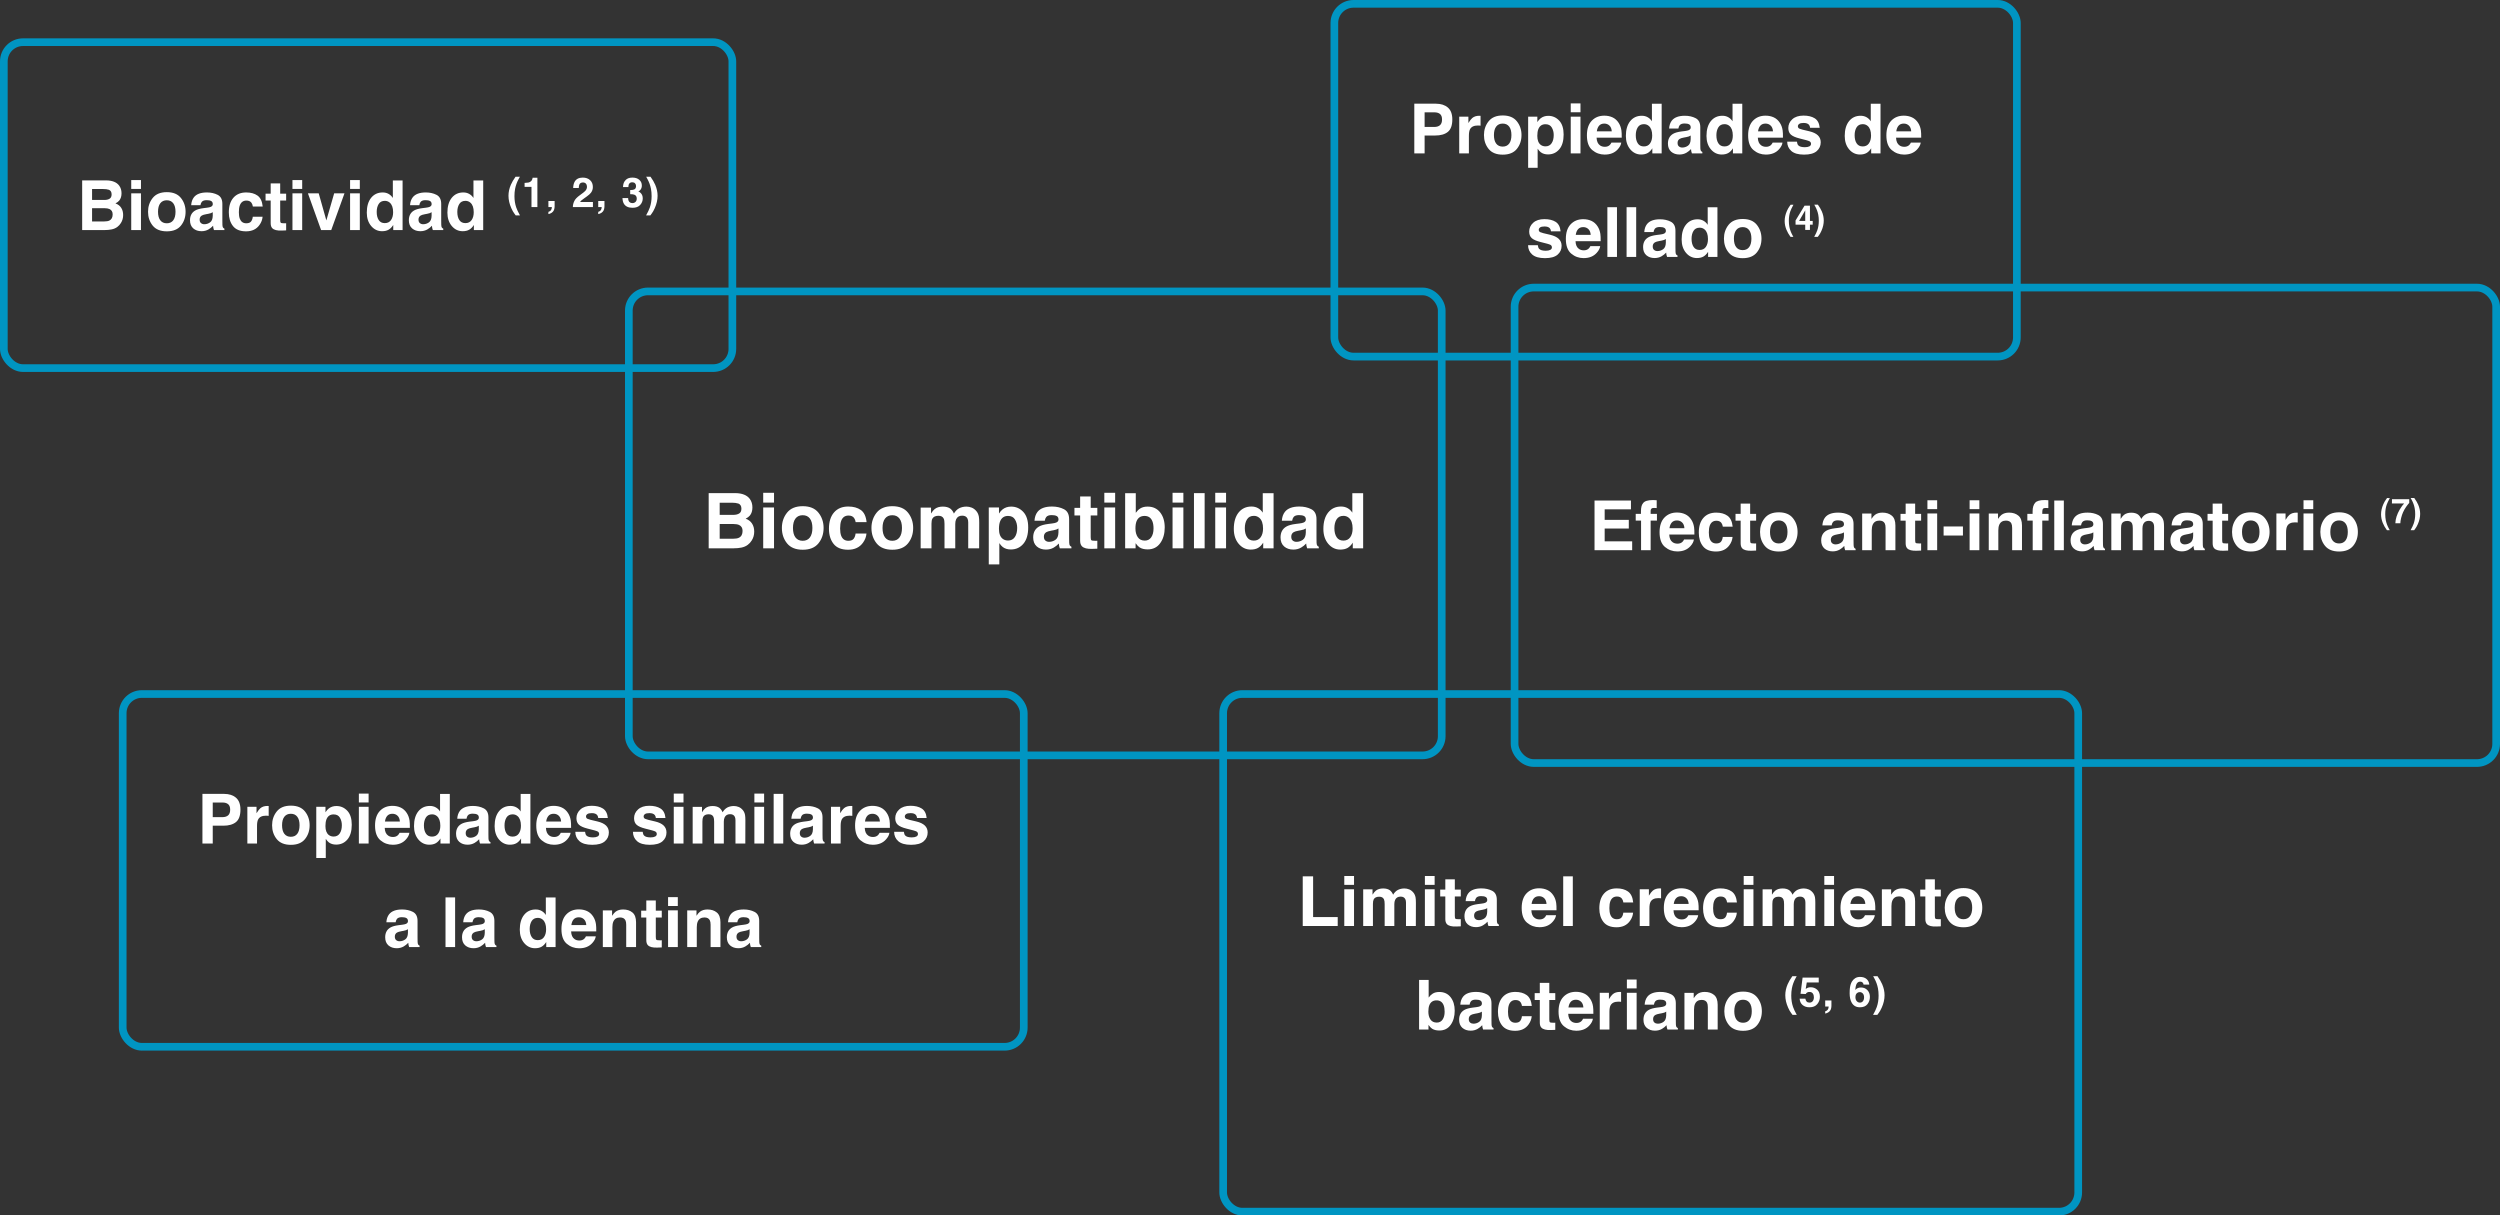 <svg width="652" height="317" viewBox="0 0 652 317" fill="none" xmlns="http://www.w3.org/2000/svg">
<rect x="0" y="0" width="652" height="317" fill="#333333" stroke="none"/>
<path d="M27.299 60H21.428V47.045H27.721C29.309 47.068 30.434 47.528 31.096 48.425C31.494 48.976 31.694 49.635 31.694 50.402C31.694 51.193 31.494 51.829 31.096 52.31C30.873 52.579 30.545 52.825 30.111 53.048C30.773 53.288 31.272 53.669 31.606 54.19C31.945 54.712 32.115 55.345 32.115 56.089C32.115 56.856 31.922 57.545 31.535 58.154C31.289 58.559 30.982 58.898 30.612 59.174C30.196 59.49 29.704 59.707 29.136 59.824C28.573 59.941 27.961 60 27.299 60ZM27.237 54.296H24.012V57.75H27.194C27.762 57.75 28.204 57.674 28.521 57.522C29.095 57.24 29.382 56.701 29.382 55.904C29.382 55.23 29.104 54.768 28.547 54.516C28.236 54.375 27.8 54.302 27.237 54.296ZM28.582 51.826C28.934 51.615 29.11 51.237 29.11 50.692C29.11 50.089 28.875 49.69 28.406 49.497C28.002 49.362 27.486 49.295 26.86 49.295H24.012V52.151H27.194C27.762 52.151 28.225 52.043 28.582 51.826ZM36.765 50.42V60H34.225V50.42H36.765ZM36.765 46.966V49.277H34.225V46.966H36.765ZM47.189 51.633C47.997 52.647 48.401 53.845 48.401 55.227C48.401 56.634 47.997 57.838 47.189 58.84C46.38 59.836 45.152 60.334 43.506 60.334C41.859 60.334 40.632 59.836 39.823 58.84C39.015 57.838 38.61 56.634 38.61 55.227C38.61 53.845 39.015 52.647 39.823 51.633C40.632 50.619 41.859 50.112 43.506 50.112C45.152 50.112 46.38 50.619 47.189 51.633ZM43.497 52.23C42.765 52.23 42.199 52.491 41.801 53.013C41.408 53.528 41.212 54.267 41.212 55.227C41.212 56.188 41.408 56.93 41.801 57.451C42.199 57.973 42.765 58.233 43.497 58.233C44.23 58.233 44.792 57.973 45.185 57.451C45.577 56.93 45.773 56.188 45.773 55.227C45.773 54.267 45.577 53.528 45.185 53.013C44.792 52.491 44.23 52.23 43.497 52.23ZM50.564 51.457C51.226 50.613 52.362 50.191 53.974 50.191C55.023 50.191 55.954 50.399 56.769 50.815C57.583 51.231 57.99 52.017 57.99 53.171V57.565C57.99 57.87 57.996 58.239 58.008 58.673C58.026 59.001 58.075 59.224 58.157 59.341C58.239 59.458 58.362 59.555 58.526 59.631V60H55.802C55.726 59.807 55.673 59.625 55.644 59.455C55.614 59.285 55.591 59.092 55.573 58.875C55.228 59.25 54.829 59.569 54.378 59.833C53.839 60.144 53.23 60.299 52.55 60.299C51.683 60.299 50.965 60.053 50.397 59.56C49.834 59.062 49.553 58.359 49.553 57.451C49.553 56.273 50.007 55.421 50.915 54.894C51.413 54.606 52.146 54.401 53.112 54.278L53.965 54.173C54.428 54.114 54.759 54.041 54.958 53.953C55.316 53.801 55.494 53.563 55.494 53.241C55.494 52.849 55.356 52.579 55.081 52.433C54.812 52.28 54.413 52.204 53.886 52.204C53.294 52.204 52.875 52.351 52.629 52.644C52.453 52.86 52.336 53.153 52.277 53.523H49.86C49.913 52.685 50.148 51.996 50.564 51.457ZM52.427 58.19C52.661 58.383 52.948 58.48 53.288 58.48C53.827 58.48 54.322 58.321 54.773 58.005C55.231 57.688 55.468 57.111 55.485 56.273V55.342C55.327 55.441 55.166 55.523 55.002 55.588C54.844 55.647 54.624 55.702 54.343 55.755L53.78 55.86C53.253 55.954 52.875 56.068 52.647 56.203C52.26 56.432 52.066 56.786 52.066 57.267C52.066 57.694 52.187 58.002 52.427 58.19ZM68.511 53.856H65.944C65.898 53.499 65.777 53.177 65.584 52.89C65.303 52.503 64.866 52.31 64.275 52.31C63.431 52.31 62.854 52.728 62.543 53.566C62.379 54.012 62.297 54.603 62.297 55.342C62.297 56.045 62.379 56.61 62.543 57.038C62.842 57.835 63.404 58.233 64.231 58.233C64.817 58.233 65.233 58.075 65.479 57.759C65.725 57.442 65.874 57.032 65.927 56.528H68.484C68.426 57.29 68.15 58.011 67.658 58.69C66.873 59.786 65.71 60.334 64.169 60.334C62.628 60.334 61.494 59.877 60.768 58.963C60.041 58.049 59.678 56.862 59.678 55.403C59.678 53.757 60.079 52.477 60.882 51.562C61.685 50.648 62.792 50.191 64.204 50.191C65.405 50.191 66.387 50.461 67.148 51C67.916 51.539 68.37 52.491 68.511 53.856ZM74.628 58.216V60.088L73.442 60.132C72.258 60.173 71.449 59.968 71.016 59.517C70.734 59.23 70.594 58.787 70.594 58.19V52.292H69.258V50.508H70.594V47.836H73.072V50.508H74.628V52.292H73.072V57.355C73.072 57.747 73.122 57.993 73.222 58.093C73.321 58.187 73.626 58.233 74.136 58.233C74.212 58.233 74.291 58.233 74.373 58.233C74.461 58.227 74.546 58.222 74.628 58.216ZM78.812 50.42V60H76.272V50.42H78.812ZM78.812 46.966V49.277H76.272V46.966H78.812ZM80.306 50.42H83.118L85.113 57.486L87.152 50.42H89.842L86.388 60H83.742L80.306 50.42ZM93.841 50.42V60H91.301V50.42H93.841ZM93.841 46.966V49.277H91.301V46.966H93.841ZM104.994 47.062V60H102.56V58.673C102.202 59.241 101.795 59.654 101.338 59.912C100.881 60.17 100.313 60.299 99.633 60.299C98.514 60.299 97.57 59.848 96.803 58.945C96.041 58.037 95.66 56.874 95.66 55.456C95.66 53.821 96.035 52.535 96.785 51.598C97.541 50.66 98.549 50.191 99.809 50.191C100.389 50.191 100.904 50.32 101.356 50.578C101.807 50.83 102.173 51.182 102.454 51.633V47.062H104.994ZM98.244 55.272C98.244 56.156 98.42 56.862 98.772 57.39C99.117 57.923 99.645 58.19 100.354 58.19C101.063 58.19 101.602 57.926 101.971 57.398C102.34 56.871 102.525 56.188 102.525 55.351C102.525 54.179 102.229 53.341 101.637 52.837C101.274 52.532 100.852 52.38 100.371 52.38C99.639 52.38 99.1 52.658 98.754 53.215C98.414 53.766 98.244 54.451 98.244 55.272ZM107.64 51.457C108.302 50.613 109.439 50.191 111.05 50.191C112.099 50.191 113.03 50.399 113.845 50.815C114.659 51.231 115.066 52.017 115.066 53.171V57.565C115.066 57.87 115.072 58.239 115.084 58.673C115.102 59.001 115.151 59.224 115.233 59.341C115.316 59.458 115.439 59.555 115.603 59.631V60H112.878C112.802 59.807 112.749 59.625 112.72 59.455C112.691 59.285 112.667 59.092 112.65 58.875C112.304 59.25 111.905 59.569 111.454 59.833C110.915 60.144 110.306 60.299 109.626 60.299C108.759 60.299 108.041 60.053 107.473 59.56C106.91 59.062 106.629 58.359 106.629 57.451C106.629 56.273 107.083 55.421 107.991 54.894C108.489 54.606 109.222 54.401 110.189 54.278L111.041 54.173C111.504 54.114 111.835 54.041 112.034 53.953C112.392 53.801 112.57 53.563 112.57 53.241C112.57 52.849 112.433 52.579 112.157 52.433C111.888 52.28 111.489 52.204 110.962 52.204C110.37 52.204 109.951 52.351 109.705 52.644C109.529 52.86 109.412 53.153 109.354 53.523H106.937C106.989 52.685 107.224 51.996 107.64 51.457ZM109.503 58.19C109.737 58.383 110.025 58.48 110.364 58.48C110.903 58.48 111.399 58.321 111.85 58.005C112.307 57.688 112.544 57.111 112.562 56.273V55.342C112.403 55.441 112.242 55.523 112.078 55.588C111.92 55.647 111.7 55.702 111.419 55.755L110.857 55.86C110.329 55.954 109.951 56.068 109.723 56.203C109.336 56.432 109.143 56.786 109.143 57.267C109.143 57.694 109.263 58.002 109.503 58.19ZM126.018 47.062V60H123.583V58.673C123.226 59.241 122.818 59.654 122.361 59.912C121.904 60.17 121.336 60.299 120.656 60.299C119.537 60.299 118.594 59.848 117.826 58.945C117.065 58.037 116.684 56.874 116.684 55.456C116.684 53.821 117.059 52.535 117.809 51.598C118.565 50.66 119.572 50.191 120.832 50.191C121.412 50.191 121.928 50.32 122.379 50.578C122.83 50.83 123.196 51.182 123.478 51.633V47.062H126.018ZM119.268 55.272C119.268 56.156 119.443 56.862 119.795 57.39C120.141 57.923 120.668 58.19 121.377 58.19C122.086 58.19 122.625 57.926 122.994 57.398C123.363 56.871 123.548 56.188 123.548 55.351C123.548 54.179 123.252 53.341 122.66 52.837C122.297 52.532 121.875 52.38 121.395 52.38C120.662 52.38 120.123 52.658 119.777 53.215C119.438 53.766 119.268 54.451 119.268 55.272ZM134.496 56.178L134.121 55.666C133.879 55.357 133.62 54.897 133.346 54.285C132.857 53.191 132.613 52.116 132.613 51.057C132.613 50.094 132.819 49.138 133.23 48.189C133.508 47.542 133.914 46.846 134.448 46.1H135.582L135.26 46.691C134.817 47.503 134.51 48.354 134.337 49.243C134.225 49.827 134.169 50.463 134.169 51.152C134.169 52.228 134.325 53.218 134.638 54.121C134.821 54.656 135.144 55.341 135.608 56.178H134.496ZM140.151 54H138.611V48.727H136.813V47.703C137.288 47.682 137.62 47.651 137.81 47.609C138.112 47.542 138.358 47.408 138.548 47.208C138.678 47.071 138.776 46.888 138.843 46.659C138.882 46.522 138.901 46.42 138.901 46.353H140.151V54ZM144.551 54.538C144.488 54.798 144.37 55.023 144.198 55.213C144.012 55.417 143.792 55.57 143.539 55.672C143.289 55.777 143.117 55.83 143.022 55.83V55.25C143.324 55.165 143.546 55.025 143.687 54.828C143.831 54.631 143.913 54.355 143.934 54H143.022V52.428H144.646V53.789C144.646 54.028 144.615 54.278 144.551 54.538ZM152.814 47.909C152.635 47.695 152.378 47.587 152.044 47.587C151.587 47.587 151.276 47.758 151.111 48.099C151.016 48.296 150.96 48.609 150.942 49.038H149.481C149.506 48.387 149.624 47.862 149.835 47.461C150.236 46.698 150.947 46.317 151.971 46.317C152.779 46.317 153.422 46.542 153.901 46.992C154.379 47.438 154.618 48.031 154.618 48.769C154.618 49.335 154.449 49.837 154.112 50.277C153.89 50.569 153.526 50.894 153.02 51.252L152.419 51.68C152.043 51.947 151.784 52.14 151.644 52.26C151.506 52.379 151.39 52.518 151.296 52.676H154.634V54H149.397C149.411 53.452 149.529 52.951 149.75 52.497C149.965 51.987 150.471 51.448 151.269 50.878C151.962 50.382 152.41 50.027 152.614 49.813C152.927 49.479 153.083 49.113 153.083 48.716C153.083 48.393 152.994 48.124 152.814 47.909ZM157.547 54.538C157.484 54.798 157.366 55.023 157.194 55.213C157.007 55.417 156.787 55.57 156.534 55.672C156.285 55.777 156.112 55.83 156.018 55.83V55.25C156.32 55.165 156.541 55.025 156.682 54.828C156.826 54.631 156.909 54.355 156.93 54H156.018V52.428H157.642V53.789C157.642 54.028 157.61 54.278 157.547 54.538ZM164.122 47.877C163.953 48.102 163.873 48.403 163.88 48.779H162.477C162.491 48.4 162.556 48.039 162.672 47.698C162.795 47.399 162.988 47.123 163.252 46.87C163.449 46.691 163.683 46.554 163.953 46.459C164.224 46.364 164.556 46.317 164.95 46.317C165.681 46.317 166.27 46.506 166.717 46.886C167.167 47.262 167.392 47.769 167.392 48.405C167.392 48.855 167.258 49.235 166.991 49.544C166.822 49.737 166.646 49.869 166.464 49.94C166.601 49.94 166.798 50.057 167.054 50.293C167.437 50.648 167.629 51.133 167.629 51.748C167.629 52.395 167.404 52.965 166.954 53.457C166.508 53.946 165.845 54.19 164.966 54.19C163.883 54.19 163.131 53.837 162.709 53.13C162.487 52.754 162.364 52.261 162.34 51.653H163.816C163.816 51.959 163.866 52.212 163.964 52.413C164.147 52.782 164.479 52.966 164.961 52.966C165.256 52.966 165.513 52.866 165.731 52.666C165.952 52.462 166.063 52.17 166.063 51.79C166.063 51.288 165.859 50.952 165.451 50.783C165.219 50.688 164.853 50.641 164.354 50.641V49.565C164.843 49.558 165.184 49.511 165.377 49.423C165.711 49.275 165.878 48.976 165.878 48.526C165.878 48.234 165.792 47.997 165.62 47.814C165.451 47.631 165.212 47.54 164.903 47.54C164.548 47.54 164.287 47.653 164.122 47.877ZM169.989 55.666L169.614 56.178H168.501C168.966 55.341 169.289 54.656 169.472 54.121C169.785 53.218 169.941 52.228 169.941 51.152C169.941 50.463 169.885 49.827 169.772 49.243C169.6 48.354 169.292 47.503 168.85 46.691L168.528 46.1H169.662C170.196 46.846 170.602 47.542 170.88 48.189C171.291 49.138 171.497 50.094 171.497 51.057C171.497 52.116 171.252 53.191 170.764 54.285C170.49 54.897 170.231 55.357 169.989 55.666Z" fill="white"/>
<rect x="1" y="11" width="190" height="85" rx="5" stroke="#0095C2" stroke-width="2"/>
<path d="M191.348 143H184.824V128.605H191.816C193.581 128.632 194.831 129.143 195.566 130.139C196.009 130.751 196.23 131.483 196.23 132.336C196.23 133.215 196.009 133.921 195.566 134.455C195.319 134.755 194.954 135.028 194.473 135.275C195.208 135.542 195.762 135.965 196.133 136.545C196.51 137.124 196.699 137.827 196.699 138.654C196.699 139.507 196.484 140.272 196.055 140.949C195.781 141.398 195.439 141.776 195.029 142.082C194.567 142.434 194.02 142.674 193.389 142.805C192.764 142.935 192.083 143 191.348 143ZM191.279 136.662H187.695V140.5H191.23C191.862 140.5 192.354 140.415 192.705 140.246C193.343 139.934 193.662 139.335 193.662 138.449C193.662 137.701 193.353 137.186 192.734 136.906C192.389 136.75 191.904 136.669 191.279 136.662ZM192.773 133.918C193.164 133.684 193.359 133.264 193.359 132.658C193.359 131.988 193.099 131.545 192.578 131.33C192.129 131.18 191.556 131.105 190.859 131.105H187.695V134.279H191.23C191.862 134.279 192.376 134.159 192.773 133.918ZM201.865 132.355V143H199.043V132.355H201.865ZM201.865 128.518V131.086H199.043V128.518H201.865ZM213.447 133.703C214.346 134.829 214.795 136.161 214.795 137.697C214.795 139.26 214.346 140.598 213.447 141.711C212.549 142.818 211.185 143.371 209.355 143.371C207.526 143.371 206.162 142.818 205.264 141.711C204.365 140.598 203.916 139.26 203.916 137.697C203.916 136.161 204.365 134.829 205.264 133.703C206.162 132.577 207.526 132.014 209.355 132.014C211.185 132.014 212.549 132.577 213.447 133.703ZM209.346 134.367C208.532 134.367 207.904 134.657 207.461 135.236C207.025 135.809 206.807 136.63 206.807 137.697C206.807 138.765 207.025 139.589 207.461 140.168C207.904 140.747 208.532 141.037 209.346 141.037C210.16 141.037 210.785 140.747 211.221 140.168C211.657 139.589 211.875 138.765 211.875 137.697C211.875 136.63 211.657 135.809 211.221 135.236C210.785 134.657 210.16 134.367 209.346 134.367ZM226.006 136.174H223.154C223.102 135.777 222.969 135.419 222.754 135.1C222.441 134.67 221.956 134.455 221.299 134.455C220.361 134.455 219.72 134.921 219.375 135.852C219.193 136.346 219.102 137.004 219.102 137.824C219.102 138.605 219.193 139.234 219.375 139.709C219.707 140.594 220.332 141.037 221.25 141.037C221.901 141.037 222.363 140.861 222.637 140.51C222.91 140.158 223.076 139.702 223.135 139.143H225.977C225.911 139.989 225.605 140.79 225.059 141.545C224.186 142.762 222.894 143.371 221.182 143.371C219.469 143.371 218.21 142.863 217.402 141.848C216.595 140.832 216.191 139.514 216.191 137.893C216.191 136.063 216.637 134.641 217.529 133.625C218.421 132.609 219.652 132.102 221.221 132.102C222.555 132.102 223.646 132.401 224.492 133C225.345 133.599 225.85 134.657 226.006 136.174ZM236.807 133.703C237.705 134.829 238.154 136.161 238.154 137.697C238.154 139.26 237.705 140.598 236.807 141.711C235.908 142.818 234.544 143.371 232.715 143.371C230.885 143.371 229.521 142.818 228.623 141.711C227.725 140.598 227.275 139.26 227.275 137.697C227.275 136.161 227.725 134.829 228.623 133.703C229.521 132.577 230.885 132.014 232.715 132.014C234.544 132.014 235.908 132.577 236.807 133.703ZM232.705 134.367C231.891 134.367 231.263 134.657 230.82 135.236C230.384 135.809 230.166 136.63 230.166 137.697C230.166 138.765 230.384 139.589 230.82 140.168C231.263 140.747 231.891 141.037 232.705 141.037C233.519 141.037 234.144 140.747 234.58 140.168C235.016 139.589 235.234 138.765 235.234 137.697C235.234 136.63 235.016 135.809 234.58 135.236C234.144 134.657 233.519 134.367 232.705 134.367ZM246.133 135.285C245.898 134.771 245.439 134.514 244.756 134.514C243.962 134.514 243.428 134.771 243.154 135.285C243.005 135.578 242.93 136.014 242.93 136.594V143H240.107V132.375H242.812V133.928C243.158 133.374 243.483 132.98 243.789 132.746C244.329 132.329 245.029 132.121 245.889 132.121C246.702 132.121 247.36 132.3 247.861 132.658C248.265 132.99 248.571 133.417 248.779 133.938C249.144 133.312 249.596 132.854 250.137 132.561C250.71 132.268 251.348 132.121 252.051 132.121C252.52 132.121 252.982 132.212 253.438 132.395C253.893 132.577 254.307 132.896 254.678 133.352C254.977 133.723 255.179 134.178 255.283 134.719C255.348 135.077 255.381 135.601 255.381 136.291L255.361 143H252.51V136.223C252.51 135.819 252.445 135.487 252.314 135.227C252.067 134.732 251.611 134.484 250.947 134.484C250.179 134.484 249.648 134.803 249.355 135.441C249.206 135.78 249.131 136.187 249.131 136.662V143H246.328V136.662C246.328 136.031 246.263 135.572 246.133 135.285ZM266.865 133.498C267.725 134.416 268.154 135.764 268.154 137.541C268.154 139.416 267.731 140.845 266.885 141.828C266.045 142.811 264.961 143.303 263.633 143.303C262.786 143.303 262.083 143.091 261.523 142.668C261.217 142.434 260.918 142.092 260.625 141.643V147.189H257.871V132.355H260.537V133.928C260.837 133.465 261.156 133.101 261.494 132.834C262.113 132.359 262.848 132.121 263.701 132.121C264.945 132.121 265.999 132.58 266.865 133.498ZM265.283 137.678C265.283 136.857 265.094 136.132 264.717 135.5C264.346 134.868 263.74 134.553 262.9 134.553C261.891 134.553 261.198 135.031 260.82 135.988C260.625 136.496 260.527 137.141 260.527 137.922C260.527 139.159 260.856 140.028 261.514 140.529C261.904 140.822 262.367 140.969 262.9 140.969C263.675 140.969 264.264 140.669 264.668 140.07C265.078 139.471 265.283 138.674 265.283 137.678ZM270.576 133.508C271.312 132.57 272.575 132.102 274.365 132.102C275.531 132.102 276.566 132.333 277.471 132.795C278.376 133.257 278.828 134.13 278.828 135.412V140.295C278.828 140.633 278.835 141.044 278.848 141.525C278.867 141.89 278.923 142.137 279.014 142.268C279.105 142.398 279.242 142.505 279.424 142.59V143H276.396C276.312 142.785 276.253 142.583 276.221 142.395C276.188 142.206 276.162 141.991 276.143 141.75C275.758 142.167 275.316 142.521 274.814 142.814C274.215 143.16 273.538 143.332 272.783 143.332C271.82 143.332 271.022 143.059 270.391 142.512C269.766 141.958 269.453 141.177 269.453 140.168C269.453 138.859 269.958 137.912 270.967 137.326C271.52 137.007 272.334 136.779 273.408 136.643L274.355 136.525C274.87 136.46 275.238 136.379 275.459 136.281C275.856 136.112 276.055 135.848 276.055 135.49C276.055 135.054 275.902 134.755 275.596 134.592C275.296 134.423 274.854 134.338 274.268 134.338C273.61 134.338 273.145 134.501 272.871 134.826C272.676 135.067 272.546 135.393 272.48 135.803H269.795C269.854 134.872 270.114 134.107 270.576 133.508ZM272.646 140.988C272.907 141.203 273.226 141.311 273.604 141.311C274.202 141.311 274.753 141.135 275.254 140.783C275.762 140.432 276.025 139.79 276.045 138.859V137.824C275.869 137.935 275.69 138.026 275.508 138.098C275.332 138.163 275.088 138.225 274.775 138.283L274.15 138.4C273.564 138.505 273.145 138.632 272.891 138.781C272.461 139.035 272.246 139.429 272.246 139.963C272.246 140.438 272.38 140.78 272.646 140.988ZM286.182 141.018V143.098L284.863 143.146C283.548 143.192 282.65 142.964 282.168 142.463C281.855 142.144 281.699 141.652 281.699 140.988V134.436H280.215V132.453H281.699V129.484H284.453V132.453H286.182V134.436H284.453V140.061C284.453 140.497 284.508 140.77 284.619 140.881C284.73 140.985 285.068 141.037 285.635 141.037C285.719 141.037 285.807 141.037 285.898 141.037C285.996 141.031 286.09 141.024 286.182 141.018ZM290.83 132.355V143H288.008V132.355H290.83ZM290.83 128.518V131.086H288.008V128.518H290.83ZM299.316 143.283C298.438 143.283 297.731 143.107 297.197 142.756C296.878 142.548 296.533 142.183 296.162 141.662V143H293.438V128.625H296.211V133.742C296.562 133.247 296.95 132.87 297.373 132.609C297.874 132.284 298.512 132.121 299.287 132.121C300.687 132.121 301.781 132.626 302.568 133.635C303.363 134.644 303.76 135.946 303.76 137.541C303.76 139.195 303.369 140.565 302.588 141.652C301.807 142.74 300.716 143.283 299.316 143.283ZM300.84 137.834C300.84 137.079 300.742 136.454 300.547 135.959C300.176 135.021 299.492 134.553 298.496 134.553C297.487 134.553 296.794 135.012 296.416 135.93C296.221 136.418 296.123 137.049 296.123 137.824C296.123 138.736 296.325 139.491 296.729 140.09C297.132 140.689 297.747 140.988 298.574 140.988C299.29 140.988 299.847 140.699 300.244 140.119C300.641 139.54 300.84 138.778 300.84 137.834ZM308.623 132.355V143H305.801V132.355H308.623ZM308.623 128.518V131.086H305.801V128.518H308.623ZM311.387 128.605H314.17V143H311.387V128.605ZM319.756 132.355V143H316.934V132.355H319.756ZM319.756 128.518V131.086H316.934V128.518H319.756ZM332.148 128.625V143H329.443V141.525C329.046 142.157 328.594 142.616 328.086 142.902C327.578 143.189 326.947 143.332 326.191 143.332C324.948 143.332 323.9 142.831 323.047 141.828C322.201 140.819 321.777 139.527 321.777 137.951C321.777 136.135 322.194 134.706 323.027 133.664C323.867 132.622 324.987 132.102 326.387 132.102C327.031 132.102 327.604 132.245 328.105 132.531C328.607 132.811 329.014 133.202 329.326 133.703V128.625H332.148ZM324.648 137.746C324.648 138.729 324.844 139.514 325.234 140.1C325.618 140.692 326.204 140.988 326.992 140.988C327.78 140.988 328.379 140.695 328.789 140.109C329.199 139.523 329.404 138.765 329.404 137.834C329.404 136.532 329.076 135.601 328.418 135.041C328.014 134.702 327.546 134.533 327.012 134.533C326.198 134.533 325.599 134.842 325.215 135.461C324.837 136.073 324.648 136.835 324.648 137.746ZM335.088 133.508C335.824 132.57 337.087 132.102 338.877 132.102C340.042 132.102 341.077 132.333 341.982 132.795C342.887 133.257 343.34 134.13 343.34 135.412V140.295C343.34 140.633 343.346 141.044 343.359 141.525C343.379 141.89 343.434 142.137 343.525 142.268C343.617 142.398 343.753 142.505 343.936 142.59V143H340.908C340.824 142.785 340.765 142.583 340.732 142.395C340.7 142.206 340.674 141.991 340.654 141.75C340.27 142.167 339.827 142.521 339.326 142.814C338.727 143.16 338.05 143.332 337.295 143.332C336.331 143.332 335.534 143.059 334.902 142.512C334.277 141.958 333.965 141.177 333.965 140.168C333.965 138.859 334.469 137.912 335.479 137.326C336.032 137.007 336.846 136.779 337.92 136.643L338.867 136.525C339.382 136.46 339.749 136.379 339.971 136.281C340.368 136.112 340.566 135.848 340.566 135.49C340.566 135.054 340.413 134.755 340.107 134.592C339.808 134.423 339.365 134.338 338.779 134.338C338.122 134.338 337.656 134.501 337.383 134.826C337.188 135.067 337.057 135.393 336.992 135.803H334.307C334.365 134.872 334.626 134.107 335.088 133.508ZM337.158 140.988C337.419 141.203 337.738 141.311 338.115 141.311C338.714 141.311 339.264 141.135 339.766 140.783C340.273 140.432 340.537 139.79 340.557 138.859V137.824C340.381 137.935 340.202 138.026 340.02 138.098C339.844 138.163 339.6 138.225 339.287 138.283L338.662 138.4C338.076 138.505 337.656 138.632 337.402 138.781C336.973 139.035 336.758 139.429 336.758 139.963C336.758 140.438 336.891 140.78 337.158 140.988ZM355.508 128.625V143H352.803V141.525C352.406 142.157 351.953 142.616 351.445 142.902C350.938 143.189 350.306 143.332 349.551 143.332C348.307 143.332 347.259 142.831 346.406 141.828C345.56 140.819 345.137 139.527 345.137 137.951C345.137 136.135 345.553 134.706 346.387 133.664C347.227 132.622 348.346 132.102 349.746 132.102C350.391 132.102 350.964 132.245 351.465 132.531C351.966 132.811 352.373 133.202 352.686 133.703V128.625H355.508ZM348.008 137.746C348.008 138.729 348.203 139.514 348.594 140.1C348.978 140.692 349.564 140.988 350.352 140.988C351.139 140.988 351.738 140.695 352.148 140.109C352.559 139.523 352.764 138.765 352.764 137.834C352.764 136.532 352.435 135.601 351.777 135.041C351.374 134.702 350.905 134.533 350.371 134.533C349.557 134.533 348.958 134.842 348.574 135.461C348.197 136.073 348.008 136.835 348.008 137.746Z" fill="white"/>
<rect x="164" y="76" width="212" height="121" rx="5" stroke="#0095C2" stroke-width="2"/>
<path d="M374.29 35.342H371.539V40H368.85V27.045H374.492C375.793 27.045 376.83 27.379 377.604 28.047C378.377 28.715 378.764 29.749 378.764 31.149C378.764 32.679 378.377 33.76 377.604 34.393C376.83 35.025 375.726 35.342 374.29 35.342ZM375.556 32.644C375.907 32.333 376.083 31.841 376.083 31.167C376.083 30.493 375.904 30.013 375.547 29.726C375.195 29.439 374.7 29.295 374.062 29.295H371.539V33.109H374.062C374.7 33.109 375.198 32.954 375.556 32.644ZM385.408 32.731C384.4 32.731 383.724 33.06 383.378 33.716C383.185 34.085 383.088 34.653 383.088 35.421V40H380.565V30.42H382.956V32.09C383.343 31.451 383.68 31.015 383.967 30.78C384.436 30.388 385.045 30.191 385.795 30.191C385.842 30.191 385.88 30.194 385.909 30.2C385.944 30.2 386.018 30.203 386.129 30.209V32.775C385.971 32.758 385.83 32.746 385.707 32.74C385.584 32.734 385.484 32.731 385.408 32.731ZM395.595 31.633C396.403 32.647 396.808 33.845 396.808 35.227C396.808 36.634 396.403 37.838 395.595 38.84C394.786 39.836 393.559 40.334 391.912 40.334C390.266 40.334 389.038 39.836 388.229 38.84C387.421 37.838 387.017 36.634 387.017 35.227C387.017 33.845 387.421 32.647 388.229 31.633C389.038 30.619 390.266 30.112 391.912 30.112C393.559 30.112 394.786 30.619 395.595 31.633ZM391.903 32.23C391.171 32.23 390.605 32.491 390.207 33.013C389.814 33.528 389.618 34.267 389.618 35.227C389.618 36.188 389.814 36.93 390.207 37.451C390.605 37.973 391.171 38.233 391.903 38.233C392.636 38.233 393.198 37.973 393.591 37.451C393.983 36.93 394.18 36.188 394.18 35.227C394.18 34.267 393.983 33.528 393.591 33.013C393.198 32.491 392.636 32.23 391.903 32.23ZM406.634 31.448C407.407 32.274 407.794 33.487 407.794 35.087C407.794 36.774 407.413 38.06 406.651 38.945C405.896 39.83 404.92 40.273 403.725 40.273C402.963 40.273 402.33 40.082 401.826 39.701C401.551 39.49 401.281 39.183 401.018 38.778V43.77H398.539V30.42H400.938V31.835C401.208 31.419 401.495 31.091 401.8 30.851C402.356 30.423 403.019 30.209 403.786 30.209C404.905 30.209 405.854 30.622 406.634 31.448ZM405.21 35.21C405.21 34.472 405.04 33.818 404.7 33.25C404.366 32.682 403.821 32.398 403.065 32.398C402.157 32.398 401.533 32.828 401.193 33.69C401.018 34.147 400.93 34.727 400.93 35.43C400.93 36.543 401.226 37.325 401.817 37.776C402.169 38.04 402.585 38.172 403.065 38.172C403.763 38.172 404.293 37.902 404.656 37.363C405.025 36.824 405.21 36.106 405.21 35.21ZM412.188 30.42V40H409.648V30.42H412.188ZM412.188 26.966V29.277H409.648V26.966H412.188ZM422.823 37.188C422.759 37.756 422.463 38.333 421.936 38.919C421.115 39.851 419.967 40.316 418.49 40.316C417.271 40.316 416.196 39.924 415.265 39.139C414.333 38.353 413.867 37.076 413.867 35.307C413.867 33.648 414.286 32.377 415.124 31.492C415.968 30.607 417.061 30.165 418.402 30.165C419.199 30.165 419.917 30.314 420.556 30.613C421.194 30.912 421.722 31.384 422.138 32.028C422.513 32.597 422.756 33.256 422.867 34.006C422.932 34.445 422.958 35.078 422.946 35.904H416.39C416.425 36.865 416.727 37.539 417.295 37.926C417.641 38.166 418.057 38.286 418.543 38.286C419.059 38.286 419.478 38.14 419.8 37.847C419.976 37.688 420.131 37.469 420.266 37.188H422.823ZM420.345 34.252C420.304 33.59 420.102 33.089 419.738 32.749C419.381 32.403 418.936 32.23 418.402 32.23C417.822 32.23 417.371 32.412 417.049 32.775C416.732 33.139 416.533 33.631 416.451 34.252H420.345ZM433.361 27.062V40H430.927V38.673C430.569 39.241 430.162 39.654 429.705 39.912C429.248 40.17 428.68 40.299 428 40.299C426.881 40.299 425.938 39.848 425.17 38.945C424.408 38.037 424.027 36.874 424.027 35.456C424.027 33.821 424.402 32.535 425.152 31.598C425.908 30.66 426.916 30.191 428.176 30.191C428.756 30.191 429.271 30.32 429.723 30.578C430.174 30.83 430.54 31.182 430.821 31.633V27.062H433.361ZM426.611 35.272C426.611 36.156 426.787 36.862 427.139 37.39C427.484 37.923 428.012 38.19 428.721 38.19C429.43 38.19 429.969 37.926 430.338 37.398C430.707 36.871 430.892 36.188 430.892 35.351C430.892 34.179 430.596 33.341 430.004 32.837C429.641 32.532 429.219 32.38 428.738 32.38C428.006 32.38 427.467 32.658 427.121 33.215C426.781 33.766 426.611 34.451 426.611 35.272ZM436.007 31.457C436.669 30.613 437.806 30.191 439.417 30.191C440.466 30.191 441.397 30.399 442.212 30.815C443.026 31.231 443.434 32.017 443.434 33.171V37.565C443.434 37.87 443.439 38.239 443.451 38.673C443.469 39.001 443.519 39.224 443.601 39.341C443.683 39.458 443.806 39.555 443.97 39.631V40H441.245C441.169 39.807 441.116 39.625 441.087 39.455C441.058 39.285 441.034 39.092 441.017 38.875C440.671 39.25 440.272 39.569 439.821 39.833C439.282 40.144 438.673 40.299 437.993 40.299C437.126 40.299 436.408 40.053 435.84 39.56C435.277 39.062 434.996 38.359 434.996 37.451C434.996 36.273 435.45 35.421 436.358 34.894C436.856 34.606 437.589 34.401 438.556 34.278L439.408 34.173C439.871 34.114 440.202 34.041 440.401 33.953C440.759 33.801 440.938 33.563 440.938 33.241C440.938 32.849 440.8 32.579 440.524 32.433C440.255 32.28 439.856 32.204 439.329 32.204C438.737 32.204 438.318 32.351 438.072 32.644C437.896 32.86 437.779 33.153 437.721 33.523H435.304C435.356 32.685 435.591 31.996 436.007 31.457ZM437.87 38.19C438.104 38.383 438.392 38.48 438.731 38.48C439.271 38.48 439.766 38.321 440.217 38.005C440.674 37.688 440.911 37.111 440.929 36.273V35.342C440.771 35.441 440.609 35.523 440.445 35.588C440.287 35.647 440.067 35.702 439.786 35.755L439.224 35.86C438.696 35.954 438.318 36.068 438.09 36.203C437.703 36.432 437.51 36.786 437.51 37.267C437.51 37.694 437.63 38.002 437.87 38.19ZM454.385 27.062V40H451.95V38.673C451.593 39.241 451.186 39.654 450.729 39.912C450.271 40.17 449.703 40.299 449.023 40.299C447.904 40.299 446.961 39.848 446.193 38.945C445.432 38.037 445.051 36.874 445.051 35.456C445.051 33.821 445.426 32.535 446.176 31.598C446.932 30.66 447.939 30.191 449.199 30.191C449.779 30.191 450.295 30.32 450.746 30.578C451.197 30.83 451.563 31.182 451.845 31.633V27.062H454.385ZM447.635 35.272C447.635 36.156 447.811 36.862 448.162 37.39C448.508 37.923 449.035 38.19 449.744 38.19C450.453 38.19 450.992 37.926 451.361 37.398C451.73 36.871 451.915 36.188 451.915 35.351C451.915 34.179 451.619 33.341 451.027 32.837C450.664 32.532 450.242 32.38 449.762 32.38C449.029 32.38 448.49 32.658 448.145 33.215C447.805 33.766 447.635 34.451 447.635 35.272ZM464.87 37.188C464.806 37.756 464.51 38.333 463.982 38.919C463.162 39.851 462.014 40.316 460.537 40.316C459.318 40.316 458.243 39.924 457.312 39.139C456.38 38.353 455.914 37.076 455.914 35.307C455.914 33.648 456.333 32.377 457.171 31.492C458.015 30.607 459.107 30.165 460.449 30.165C461.246 30.165 461.964 30.314 462.603 30.613C463.241 30.912 463.769 31.384 464.185 32.028C464.56 32.597 464.803 33.256 464.914 34.006C464.979 34.445 465.005 35.078 464.993 35.904H458.437C458.472 36.865 458.773 37.539 459.342 37.926C459.688 38.166 460.104 38.286 460.59 38.286C461.105 38.286 461.524 38.14 461.847 37.847C462.022 37.688 462.178 37.469 462.312 37.188H464.87ZM462.392 34.252C462.351 33.59 462.148 33.089 461.785 32.749C461.428 32.403 460.982 32.23 460.449 32.23C459.869 32.23 459.418 32.412 459.096 32.775C458.779 33.139 458.58 33.631 458.498 34.252H462.392ZM473.29 30.859C474.04 31.34 474.471 32.166 474.582 33.338H472.077C472.042 33.016 471.951 32.761 471.805 32.573C471.529 32.233 471.061 32.063 470.398 32.063C469.854 32.063 469.464 32.148 469.229 32.318C469.001 32.488 468.887 32.688 468.887 32.916C468.887 33.203 469.01 33.411 469.256 33.54C469.502 33.675 470.372 33.906 471.866 34.234C472.862 34.469 473.609 34.823 474.107 35.298C474.6 35.778 474.846 36.379 474.846 37.1C474.846 38.049 474.491 38.825 473.782 39.429C473.079 40.026 471.989 40.325 470.513 40.325C469.007 40.325 467.894 40.009 467.173 39.376C466.458 38.737 466.101 37.926 466.101 36.941H468.641C468.693 37.387 468.808 37.703 468.983 37.891C469.294 38.225 469.868 38.392 470.706 38.392C471.198 38.392 471.588 38.318 471.875 38.172C472.168 38.025 472.314 37.806 472.314 37.513C472.314 37.231 472.197 37.018 471.963 36.871C471.729 36.725 470.858 36.473 469.353 36.115C468.269 35.846 467.504 35.509 467.059 35.105C466.613 34.706 466.391 34.132 466.391 33.382C466.391 32.497 466.736 31.738 467.428 31.105C468.125 30.467 469.104 30.148 470.363 30.148C471.559 30.148 472.534 30.385 473.29 30.859ZM490.438 27.062V40H488.003V38.673C487.646 39.241 487.238 39.654 486.781 39.912C486.324 40.17 485.756 40.299 485.076 40.299C483.957 40.299 483.014 39.848 482.246 38.945C481.484 38.037 481.104 36.874 481.104 35.456C481.104 33.821 481.479 32.535 482.229 31.598C482.984 30.66 483.992 30.191 485.252 30.191C485.832 30.191 486.348 30.32 486.799 30.578C487.25 30.83 487.616 31.182 487.897 31.633V27.062H490.438ZM483.688 35.272C483.688 36.156 483.863 36.862 484.215 37.39C484.561 37.923 485.088 38.19 485.797 38.19C486.506 38.19 487.045 37.926 487.414 37.398C487.783 36.871 487.968 36.188 487.968 35.351C487.968 34.179 487.672 33.341 487.08 32.837C486.717 32.532 486.295 32.38 485.814 32.38C485.082 32.38 484.543 32.658 484.197 33.215C483.857 33.766 483.688 34.451 483.688 35.272ZM500.923 37.188C500.858 37.756 500.562 38.333 500.035 38.919C499.215 39.851 498.066 40.316 496.59 40.316C495.371 40.316 494.296 39.924 493.364 39.139C492.433 38.353 491.967 37.076 491.967 35.307C491.967 33.648 492.386 32.377 493.224 31.492C494.067 30.607 495.16 30.165 496.502 30.165C497.299 30.165 498.017 30.314 498.655 30.613C499.294 30.912 499.821 31.384 500.237 32.028C500.612 32.597 500.855 33.256 500.967 34.006C501.031 34.445 501.058 35.078 501.046 35.904H494.489C494.524 36.865 494.826 37.539 495.395 37.926C495.74 38.166 496.156 38.286 496.643 38.286C497.158 38.286 497.577 38.14 497.899 37.847C498.075 37.688 498.23 37.469 498.365 37.188H500.923ZM498.444 34.252C498.403 33.59 498.201 33.089 497.838 32.749C497.48 32.403 497.035 32.23 496.502 32.23C495.922 32.23 495.471 32.412 495.148 32.775C494.832 33.139 494.633 33.631 494.551 34.252H498.444ZM405.711 57.859C406.461 58.34 406.892 59.166 407.003 60.338H404.498C404.463 60.016 404.372 59.761 404.226 59.573C403.95 59.233 403.481 59.063 402.819 59.063C402.274 59.063 401.885 59.148 401.65 59.318C401.422 59.488 401.308 59.688 401.308 59.916C401.308 60.203 401.431 60.411 401.677 60.54C401.923 60.675 402.793 60.906 404.287 61.234C405.283 61.469 406.03 61.823 406.528 62.298C407.021 62.778 407.267 63.379 407.267 64.1C407.267 65.049 406.912 65.825 406.203 66.429C405.5 67.026 404.41 67.325 402.934 67.325C401.428 67.325 400.314 67.009 399.594 66.376C398.879 65.737 398.521 64.926 398.521 63.941H401.062C401.114 64.387 401.229 64.703 401.404 64.891C401.715 65.225 402.289 65.392 403.127 65.392C403.619 65.392 404.009 65.318 404.296 65.172C404.589 65.025 404.735 64.806 404.735 64.513C404.735 64.231 404.618 64.018 404.384 63.871C404.149 63.725 403.279 63.473 401.773 63.115C400.689 62.846 399.925 62.509 399.479 62.105C399.034 61.706 398.812 61.132 398.812 60.382C398.812 59.497 399.157 58.738 399.849 58.105C400.546 57.467 401.524 57.148 402.784 57.148C403.979 57.148 404.955 57.385 405.711 57.859ZM417.33 64.188C417.266 64.756 416.97 65.333 416.442 65.919C415.622 66.851 414.474 67.316 412.997 67.316C411.778 67.316 410.703 66.924 409.771 66.139C408.84 65.353 408.374 64.076 408.374 62.307C408.374 60.648 408.793 59.377 409.631 58.492C410.475 57.607 411.567 57.165 412.909 57.165C413.706 57.165 414.424 57.315 415.062 57.613C415.701 57.912 416.229 58.384 416.645 59.028C417.02 59.597 417.263 60.256 417.374 61.006C417.438 61.445 417.465 62.078 417.453 62.904H410.896C410.932 63.865 411.233 64.539 411.802 64.926C412.147 65.166 412.563 65.286 413.05 65.286C413.565 65.286 413.984 65.14 414.307 64.847C414.482 64.689 414.638 64.469 414.772 64.188H417.33ZM414.852 61.252C414.811 60.59 414.608 60.089 414.245 59.749C413.888 59.403 413.442 59.23 412.909 59.23C412.329 59.23 411.878 59.412 411.556 59.775C411.239 60.139 411.04 60.631 410.958 61.252H414.852ZM419.202 54.045H421.707V67H419.202V54.045ZM424.212 54.045H426.717V67H424.212V54.045ZM429.529 58.457C430.191 57.613 431.328 57.191 432.939 57.191C433.988 57.191 434.92 57.399 435.734 57.815C436.549 58.231 436.956 59.017 436.956 60.171V64.565C436.956 64.87 436.962 65.239 436.974 65.673C436.991 66.001 437.041 66.224 437.123 66.341C437.205 66.458 437.328 66.555 437.492 66.631V67H434.768C434.691 66.807 434.639 66.625 434.609 66.455C434.58 66.285 434.557 66.092 434.539 65.875C434.193 66.25 433.795 66.569 433.344 66.833C432.805 67.144 432.195 67.299 431.516 67.299C430.648 67.299 429.931 67.053 429.362 66.561C428.8 66.062 428.519 65.359 428.519 64.451C428.519 63.273 428.973 62.421 429.881 61.894C430.379 61.606 431.111 61.401 432.078 61.278L432.931 61.173C433.394 61.114 433.725 61.041 433.924 60.953C434.281 60.801 434.46 60.563 434.46 60.241C434.46 59.849 434.322 59.579 434.047 59.433C433.777 59.28 433.379 59.204 432.852 59.204C432.26 59.204 431.841 59.351 431.595 59.644C431.419 59.86 431.302 60.153 431.243 60.523H428.826C428.879 59.685 429.113 58.996 429.529 58.457ZM431.393 65.189C431.627 65.383 431.914 65.48 432.254 65.48C432.793 65.48 433.288 65.321 433.739 65.005C434.196 64.689 434.434 64.111 434.451 63.273V62.342C434.293 62.441 434.132 62.523 433.968 62.588C433.81 62.647 433.59 62.702 433.309 62.755L432.746 62.86C432.219 62.954 431.841 63.068 431.612 63.203C431.226 63.432 431.032 63.786 431.032 64.267C431.032 64.694 431.152 65.002 431.393 65.189ZM447.907 54.062V67H445.473V65.673C445.115 66.241 444.708 66.654 444.251 66.912C443.794 67.17 443.226 67.299 442.546 67.299C441.427 67.299 440.483 66.848 439.716 65.945C438.954 65.037 438.573 63.874 438.573 62.456C438.573 60.821 438.948 59.535 439.698 58.598C440.454 57.66 441.462 57.191 442.722 57.191C443.302 57.191 443.817 57.32 444.269 57.578C444.72 57.83 445.086 58.182 445.367 58.633V54.062H447.907ZM441.157 62.272C441.157 63.156 441.333 63.862 441.685 64.39C442.03 64.923 442.558 65.189 443.267 65.189C443.976 65.189 444.515 64.926 444.884 64.398C445.253 63.871 445.438 63.188 445.438 62.351C445.438 61.179 445.142 60.341 444.55 59.837C444.187 59.532 443.765 59.38 443.284 59.38C442.552 59.38 442.013 59.658 441.667 60.215C441.327 60.766 441.157 61.451 441.157 62.272ZM458.182 58.633C458.99 59.647 459.395 60.845 459.395 62.227C459.395 63.634 458.99 64.838 458.182 65.84C457.373 66.836 456.146 67.334 454.499 67.334C452.853 67.334 451.625 66.836 450.816 65.84C450.008 64.838 449.604 63.634 449.604 62.227C449.604 60.845 450.008 59.647 450.816 58.633C451.625 57.619 452.853 57.112 454.499 57.112C456.146 57.112 457.373 57.619 458.182 58.633ZM454.49 59.23C453.758 59.23 453.192 59.491 452.794 60.013C452.401 60.528 452.205 61.267 452.205 62.227C452.205 63.188 452.401 63.93 452.794 64.451C453.192 64.973 453.758 65.233 454.49 65.233C455.223 65.233 455.785 64.973 456.178 64.451C456.57 63.93 456.767 63.188 456.767 62.227C456.767 61.267 456.57 60.528 456.178 60.013C455.785 59.491 455.223 59.23 454.49 59.23ZM466.971 61.779C466.496 61.129 466.133 60.49 465.881 59.863C465.588 59.131 465.441 58.393 465.441 57.648C465.441 56.793 465.632 55.926 466.013 55.047C466.224 54.56 466.452 54.15 466.698 53.816L467.006 53.386L467.727 53.395C467.322 54.139 467.047 54.725 466.9 55.152C466.654 55.873 466.531 56.679 466.531 57.569C466.531 58.144 466.578 58.674 466.672 59.16C466.818 59.898 467.076 60.607 467.445 61.287L467.709 61.779H466.971ZM472.754 57.613V58.598H472.033V59.969H470.803V58.598H468.28V57.499L470.627 53.632H472.033V57.613H472.754ZM469.212 57.613H470.803V54.862L469.212 57.613ZM474.38 61.357L474.072 61.779H473.141C473.527 61.082 473.797 60.511 473.949 60.065C474.213 59.315 474.345 58.492 474.345 57.596C474.345 57.022 474.298 56.491 474.204 56.005C474.058 55.261 473.8 54.552 473.431 53.878L473.167 53.386H474.107C474.553 54.007 474.893 54.587 475.127 55.126C475.467 55.917 475.637 56.714 475.637 57.517C475.637 58.395 475.435 59.292 475.03 60.206C474.802 60.716 474.585 61.1 474.38 61.357Z" fill="white"/>
<rect x="348" y="1" width="178" height="92" rx="5" stroke="#0095C2" stroke-width="2"/>
<path d="M58.234 215.342H55.483V220H52.794V207.045H58.437C59.737 207.045 60.774 207.379 61.548 208.047C62.321 208.715 62.708 209.749 62.708 211.149C62.708 212.679 62.321 213.76 61.548 214.393C60.774 215.025 59.67 215.342 58.234 215.342ZM59.5 212.644C59.852 212.333 60.027 211.841 60.027 211.167C60.027 210.493 59.849 210.013 59.491 209.726C59.14 209.438 58.645 209.295 58.006 209.295H55.483V213.109H58.006C58.645 213.109 59.143 212.954 59.5 212.644ZM69.353 212.731C68.345 212.731 67.668 213.06 67.322 213.716C67.129 214.085 67.032 214.653 67.032 215.421V220H64.51V210.42H66.9V212.09C67.287 211.451 67.624 211.015 67.911 210.78C68.38 210.388 68.989 210.191 69.739 210.191C69.786 210.191 69.824 210.194 69.853 210.2C69.889 210.2 69.962 210.203 70.073 210.209V212.775C69.915 212.758 69.774 212.746 69.651 212.74C69.528 212.734 69.429 212.731 69.353 212.731ZM79.539 211.633C80.348 212.646 80.752 213.845 80.752 215.228C80.752 216.634 80.348 217.838 79.539 218.84C78.731 219.836 77.503 220.334 75.856 220.334C74.21 220.334 72.982 219.836 72.174 218.84C71.365 217.838 70.961 216.634 70.961 215.228C70.961 213.845 71.365 212.646 72.174 211.633C72.982 210.619 74.21 210.112 75.856 210.112C77.503 210.112 78.731 210.619 79.539 211.633ZM75.848 212.23C75.115 212.23 74.55 212.491 74.151 213.013C73.759 213.528 73.562 214.267 73.562 215.228C73.562 216.188 73.759 216.93 74.151 217.451C74.55 217.973 75.115 218.233 75.848 218.233C76.58 218.233 77.143 217.973 77.535 217.451C77.928 216.93 78.124 216.188 78.124 215.228C78.124 214.267 77.928 213.528 77.535 213.013C77.143 212.491 76.58 212.23 75.848 212.23ZM90.578 211.448C91.352 212.274 91.738 213.487 91.738 215.087C91.738 216.774 91.357 218.061 90.596 218.945C89.84 219.83 88.864 220.272 87.669 220.272C86.907 220.272 86.274 220.082 85.77 219.701C85.495 219.49 85.226 219.183 84.962 218.778V223.771H82.483V210.42H84.883V211.835C85.152 211.419 85.439 211.091 85.744 210.851C86.301 210.423 86.963 210.209 87.731 210.209C88.85 210.209 89.799 210.622 90.578 211.448ZM89.154 215.21C89.154 214.472 88.984 213.818 88.644 213.25C88.311 212.682 87.766 212.397 87.01 212.397C86.102 212.397 85.478 212.828 85.138 213.689C84.962 214.146 84.874 214.727 84.874 215.43C84.874 216.543 85.17 217.325 85.762 217.776C86.113 218.04 86.529 218.172 87.01 218.172C87.707 218.172 88.237 217.902 88.601 217.363C88.97 216.824 89.154 216.106 89.154 215.21ZM96.133 210.42V220H93.593V210.42H96.133ZM96.133 206.966V209.277H93.593V206.966H96.133ZM106.768 217.188C106.703 217.756 106.407 218.333 105.88 218.919C105.06 219.851 103.911 220.316 102.435 220.316C101.216 220.316 100.141 219.924 99.209 219.139C98.277 218.354 97.811 217.076 97.811 215.307C97.811 213.648 98.231 212.377 99.068 211.492C99.912 210.607 101.005 210.165 102.347 210.165C103.144 210.165 103.861 210.314 104.5 210.613C105.139 210.912 105.666 211.384 106.082 212.028C106.457 212.597 106.7 213.256 106.812 214.006C106.876 214.445 106.902 215.078 106.891 215.904H100.334C100.369 216.865 100.671 217.539 101.239 217.926C101.585 218.166 102.001 218.286 102.487 218.286C103.003 218.286 103.422 218.14 103.744 217.847C103.92 217.688 104.075 217.469 104.21 217.188H106.768ZM104.289 214.252C104.248 213.59 104.046 213.089 103.683 212.749C103.325 212.403 102.88 212.23 102.347 212.23C101.767 212.23 101.315 212.412 100.993 212.775C100.677 213.139 100.478 213.631 100.396 214.252H104.289ZM117.306 207.062V220H114.871V218.673C114.514 219.241 114.106 219.654 113.649 219.912C113.192 220.17 112.624 220.299 111.944 220.299C110.825 220.299 109.882 219.848 109.114 218.945C108.353 218.037 107.972 216.874 107.972 215.456C107.972 213.821 108.347 212.535 109.097 211.598C109.853 210.66 110.86 210.191 112.12 210.191C112.7 210.191 113.216 210.32 113.667 210.578C114.118 210.83 114.484 211.182 114.766 211.633V207.062H117.306ZM110.556 215.271C110.556 216.156 110.731 216.862 111.083 217.39C111.429 217.923 111.956 218.189 112.665 218.189C113.374 218.189 113.913 217.926 114.282 217.398C114.651 216.871 114.836 216.188 114.836 215.351C114.836 214.179 114.54 213.341 113.948 212.837C113.585 212.532 113.163 212.38 112.683 212.38C111.95 212.38 111.411 212.658 111.065 213.215C110.726 213.766 110.556 214.451 110.556 215.271ZM119.951 211.457C120.613 210.613 121.75 210.191 123.361 210.191C124.41 210.191 125.342 210.399 126.156 210.815C126.971 211.231 127.378 212.017 127.378 213.171V217.565C127.378 217.87 127.384 218.239 127.396 218.673C127.413 219.001 127.463 219.224 127.545 219.341C127.627 219.458 127.75 219.555 127.914 219.631V220H125.189C125.113 219.807 125.061 219.625 125.031 219.455C125.002 219.285 124.979 219.092 124.961 218.875C124.615 219.25 124.217 219.569 123.766 219.833C123.227 220.144 122.617 220.299 121.938 220.299C121.07 220.299 120.353 220.053 119.784 219.561C119.222 219.062 118.94 218.359 118.94 217.451C118.94 216.273 119.395 215.421 120.303 214.894C120.801 214.606 121.533 214.401 122.5 214.278L123.353 214.173C123.815 214.114 124.146 214.041 124.346 213.953C124.703 213.801 124.882 213.563 124.882 213.241C124.882 212.849 124.744 212.579 124.469 212.433C124.199 212.28 123.801 212.204 123.273 212.204C122.682 212.204 122.263 212.351 122.017 212.644C121.841 212.86 121.724 213.153 121.665 213.522H119.248C119.301 212.685 119.535 211.996 119.951 211.457ZM121.814 218.189C122.049 218.383 122.336 218.479 122.676 218.479C123.215 218.479 123.71 218.321 124.161 218.005C124.618 217.688 124.855 217.111 124.873 216.273V215.342C124.715 215.441 124.554 215.523 124.39 215.588C124.231 215.646 124.012 215.702 123.73 215.755L123.168 215.86C122.641 215.954 122.263 216.068 122.034 216.203C121.647 216.432 121.454 216.786 121.454 217.267C121.454 217.694 121.574 218.002 121.814 218.189ZM138.329 207.062V220H135.895V218.673C135.537 219.241 135.13 219.654 134.673 219.912C134.216 220.17 133.647 220.299 132.968 220.299C131.849 220.299 130.905 219.848 130.138 218.945C129.376 218.037 128.995 216.874 128.995 215.456C128.995 213.821 129.37 212.535 130.12 211.598C130.876 210.66 131.884 210.191 133.144 210.191C133.724 210.191 134.239 210.32 134.69 210.578C135.142 210.83 135.508 211.182 135.789 211.633V207.062H138.329ZM131.579 215.271C131.579 216.156 131.755 216.862 132.106 217.39C132.452 217.923 132.979 218.189 133.688 218.189C134.397 218.189 134.937 217.926 135.306 217.398C135.675 216.871 135.859 216.188 135.859 215.351C135.859 214.179 135.563 213.341 134.972 212.837C134.608 212.532 134.187 212.38 133.706 212.38C132.974 212.38 132.435 212.658 132.089 213.215C131.749 213.766 131.579 214.451 131.579 215.271ZM148.814 217.188C148.75 217.756 148.454 218.333 147.927 218.919C147.106 219.851 145.958 220.316 144.481 220.316C143.263 220.316 142.188 219.924 141.256 219.139C140.324 218.354 139.858 217.076 139.858 215.307C139.858 213.648 140.277 212.377 141.115 211.492C141.959 210.607 143.052 210.165 144.394 210.165C145.19 210.165 145.908 210.314 146.547 210.613C147.186 210.912 147.713 211.384 148.129 212.028C148.504 212.597 148.747 213.256 148.858 214.006C148.923 214.445 148.949 215.078 148.938 215.904H142.381C142.416 216.865 142.718 217.539 143.286 217.926C143.632 218.166 144.048 218.286 144.534 218.286C145.05 218.286 145.469 218.14 145.791 217.847C145.967 217.688 146.122 217.469 146.257 217.188H148.814ZM146.336 214.252C146.295 213.59 146.093 213.089 145.729 212.749C145.372 212.403 144.927 212.23 144.394 212.23C143.813 212.23 143.362 212.412 143.04 212.775C142.724 213.139 142.524 213.631 142.442 214.252H146.336ZM157.234 210.859C157.984 211.34 158.415 212.166 158.526 213.338H156.021C155.986 213.016 155.896 212.761 155.749 212.573C155.474 212.233 155.005 212.063 154.343 212.063C153.798 212.063 153.408 212.148 153.174 212.318C152.945 212.488 152.831 212.688 152.831 212.916C152.831 213.203 152.954 213.411 153.2 213.54C153.446 213.675 154.316 213.906 155.811 214.234C156.807 214.469 157.554 214.823 158.052 215.298C158.544 215.778 158.79 216.379 158.79 217.1C158.79 218.049 158.436 218.825 157.727 219.429C157.023 220.026 155.934 220.325 154.457 220.325C152.951 220.325 151.838 220.009 151.117 219.376C150.402 218.737 150.045 217.926 150.045 216.941H152.585C152.638 217.387 152.752 217.703 152.928 217.891C153.238 218.225 153.812 218.392 154.65 218.392C155.143 218.392 155.532 218.318 155.819 218.172C156.112 218.025 156.259 217.806 156.259 217.513C156.259 217.231 156.142 217.018 155.907 216.871C155.673 216.725 154.803 216.473 153.297 216.115C152.213 215.846 151.448 215.509 151.003 215.104C150.558 214.706 150.335 214.132 150.335 213.382C150.335 212.497 150.681 211.738 151.372 211.105C152.069 210.467 153.048 210.147 154.308 210.147C155.503 210.147 156.479 210.385 157.234 210.859ZM172.264 210.859C173.014 211.34 173.444 212.166 173.556 213.338H171.051C171.016 213.016 170.925 212.761 170.778 212.573C170.503 212.233 170.034 212.063 169.372 212.063C168.827 212.063 168.438 212.148 168.203 212.318C167.975 212.488 167.86 212.688 167.86 212.916C167.86 213.203 167.983 213.411 168.229 213.54C168.476 213.675 169.346 213.906 170.84 214.234C171.836 214.469 172.583 214.823 173.081 215.298C173.573 215.778 173.819 216.379 173.819 217.1C173.819 218.049 173.465 218.825 172.756 219.429C172.053 220.026 170.963 220.325 169.486 220.325C167.98 220.325 166.867 220.009 166.146 219.376C165.432 218.737 165.074 217.926 165.074 216.941H167.614C167.667 217.387 167.781 217.703 167.957 217.891C168.268 218.225 168.842 218.392 169.68 218.392C170.172 218.392 170.562 218.318 170.849 218.172C171.142 218.025 171.288 217.806 171.288 217.513C171.288 217.231 171.171 217.018 170.937 216.871C170.702 216.725 169.832 216.473 168.326 216.115C167.242 215.846 166.478 215.509 166.032 215.104C165.587 214.706 165.364 214.132 165.364 213.382C165.364 212.497 165.71 211.738 166.401 211.105C167.099 210.467 168.077 210.147 169.337 210.147C170.532 210.147 171.508 210.385 172.264 210.859ZM178.258 210.42V220H175.718V210.42H178.258ZM178.258 206.966V209.277H175.718V206.966H178.258ZM186.071 213.057C185.86 212.594 185.447 212.362 184.832 212.362C184.117 212.362 183.637 212.594 183.391 213.057C183.256 213.32 183.188 213.713 183.188 214.234V220H180.648V210.438H183.083V211.835C183.394 211.337 183.687 210.982 183.962 210.771C184.448 210.396 185.078 210.209 185.852 210.209C186.584 210.209 187.176 210.37 187.627 210.692C187.99 210.991 188.266 211.375 188.453 211.844C188.781 211.281 189.188 210.868 189.675 210.604C190.19 210.341 190.765 210.209 191.397 210.209C191.819 210.209 192.235 210.291 192.646 210.455C193.056 210.619 193.428 210.906 193.762 211.316C194.031 211.65 194.213 212.061 194.307 212.547C194.365 212.869 194.395 213.341 194.395 213.962L194.377 220H191.811V213.9C191.811 213.537 191.752 213.238 191.635 213.004C191.412 212.559 191.002 212.336 190.404 212.336C189.713 212.336 189.235 212.623 188.972 213.197C188.837 213.502 188.77 213.868 188.77 214.296V220H186.247V214.296C186.247 213.728 186.188 213.314 186.071 213.057ZM199.281 210.42V220H196.741V210.42H199.281ZM199.281 206.966V209.277H196.741V206.966H199.281ZM201.769 207.045H204.273V220H201.769V207.045ZM207.086 211.457C207.748 210.613 208.885 210.191 210.496 210.191C211.545 210.191 212.477 210.399 213.291 210.815C214.105 211.231 214.513 212.017 214.513 213.171V217.565C214.513 217.87 214.519 218.239 214.53 218.673C214.548 219.001 214.598 219.224 214.68 219.341C214.762 219.458 214.885 219.555 215.049 219.631V220H212.324C212.248 219.807 212.195 219.625 212.166 219.455C212.137 219.285 212.113 219.092 212.096 218.875C211.75 219.25 211.352 219.569 210.9 219.833C210.361 220.144 209.752 220.299 209.072 220.299C208.205 220.299 207.487 220.053 206.919 219.561C206.356 219.062 206.075 218.359 206.075 217.451C206.075 216.273 206.529 215.421 207.438 214.894C207.936 214.606 208.668 214.401 209.635 214.278L210.487 214.173C210.95 214.114 211.281 214.041 211.48 213.953C211.838 213.801 212.017 213.563 212.017 213.241C212.017 212.849 211.879 212.579 211.604 212.433C211.334 212.28 210.936 212.204 210.408 212.204C209.816 212.204 209.397 212.351 209.151 212.644C208.976 212.86 208.858 213.153 208.8 213.522H206.383C206.436 212.685 206.67 211.996 207.086 211.457ZM208.949 218.189C209.184 218.383 209.471 218.479 209.811 218.479C210.35 218.479 210.845 218.321 211.296 218.005C211.753 217.688 211.99 217.111 212.008 216.273V215.342C211.85 215.441 211.688 215.523 211.524 215.588C211.366 215.646 211.146 215.702 210.865 215.755L210.303 215.86C209.775 215.954 209.397 216.068 209.169 216.203C208.782 216.432 208.589 216.786 208.589 217.267C208.589 217.694 208.709 218.002 208.949 218.189ZM221.562 212.731C220.554 212.731 219.877 213.06 219.531 213.716C219.338 214.085 219.241 214.653 219.241 215.421V220H216.719V210.42H219.109V212.09C219.496 211.451 219.833 211.015 220.12 210.78C220.589 210.388 221.198 210.191 221.948 210.191C221.995 210.191 222.033 210.194 222.062 210.2C222.098 210.2 222.171 210.203 222.282 210.209V212.775C222.124 212.758 221.983 212.746 221.86 212.74C221.737 212.734 221.638 212.731 221.562 212.731ZM231.959 217.188C231.895 217.756 231.599 218.333 231.071 218.919C230.251 219.851 229.103 220.316 227.626 220.316C226.407 220.316 225.332 219.924 224.4 219.139C223.469 218.354 223.003 217.076 223.003 215.307C223.003 213.648 223.422 212.377 224.26 211.492C225.104 210.607 226.196 210.165 227.538 210.165C228.335 210.165 229.053 210.314 229.691 210.613C230.33 210.912 230.857 211.384 231.273 212.028C231.648 212.597 231.892 213.256 232.003 214.006C232.067 214.445 232.094 215.078 232.082 215.904H225.525C225.561 216.865 225.862 217.539 226.431 217.926C226.776 218.166 227.192 218.286 227.679 218.286C228.194 218.286 228.613 218.14 228.936 217.847C229.111 217.688 229.267 217.469 229.401 217.188H231.959ZM229.48 214.252C229.439 213.59 229.237 213.089 228.874 212.749C228.517 212.403 228.071 212.23 227.538 212.23C226.958 212.23 226.507 212.412 226.185 212.775C225.868 213.139 225.669 213.631 225.587 214.252H229.48ZM240.379 210.859C241.129 211.34 241.56 212.166 241.671 213.338H239.166C239.131 213.016 239.04 212.761 238.894 212.573C238.618 212.233 238.149 212.063 237.487 212.063C236.942 212.063 236.553 212.148 236.318 212.318C236.09 212.488 235.976 212.688 235.976 212.916C235.976 213.203 236.099 213.411 236.345 213.54C236.591 213.675 237.461 213.906 238.955 214.234C239.951 214.469 240.698 214.823 241.196 215.298C241.688 215.778 241.935 216.379 241.935 217.1C241.935 218.049 241.58 218.825 240.871 219.429C240.168 220.026 239.078 220.325 237.602 220.325C236.096 220.325 234.982 220.009 234.262 219.376C233.547 218.737 233.189 217.926 233.189 216.941H235.729C235.782 217.387 235.896 217.703 236.072 217.891C236.383 218.225 236.957 218.392 237.795 218.392C238.287 218.392 238.677 218.318 238.964 218.172C239.257 218.025 239.403 217.806 239.403 217.513C239.403 217.231 239.286 217.018 239.052 216.871C238.817 216.725 237.947 216.473 236.441 216.115C235.357 215.846 234.593 215.509 234.147 215.104C233.702 214.706 233.479 214.132 233.479 213.382C233.479 212.497 233.825 211.738 234.517 211.105C235.214 210.467 236.192 210.147 237.452 210.147C238.647 210.147 239.623 210.385 240.379 210.859ZM101.468 238.457C102.13 237.613 103.267 237.191 104.878 237.191C105.927 237.191 106.858 237.399 107.673 237.815C108.487 238.231 108.895 239.017 108.895 240.171V244.565C108.895 244.87 108.9 245.239 108.912 245.673C108.93 246.001 108.979 246.224 109.062 246.341C109.144 246.458 109.267 246.555 109.431 246.631V247H106.706C106.63 246.807 106.577 246.625 106.548 246.455C106.519 246.285 106.495 246.092 106.478 245.875C106.132 246.25 105.733 246.569 105.282 246.833C104.743 247.144 104.134 247.299 103.454 247.299C102.587 247.299 101.869 247.053 101.301 246.561C100.738 246.062 100.457 245.359 100.457 244.451C100.457 243.273 100.911 242.421 101.819 241.894C102.317 241.606 103.05 241.401 104.017 241.278L104.869 241.173C105.332 241.114 105.663 241.041 105.862 240.953C106.22 240.801 106.398 240.563 106.398 240.241C106.398 239.849 106.261 239.579 105.985 239.433C105.716 239.28 105.317 239.204 104.79 239.204C104.198 239.204 103.779 239.351 103.533 239.644C103.357 239.86 103.24 240.153 103.182 240.522H100.765C100.817 239.685 101.052 238.996 101.468 238.457ZM103.331 245.189C103.565 245.383 103.853 245.479 104.192 245.479C104.731 245.479 105.227 245.321 105.678 245.005C106.135 244.688 106.372 244.111 106.39 243.273V242.342C106.231 242.441 106.07 242.523 105.906 242.588C105.748 242.646 105.528 242.702 105.247 242.755L104.685 242.86C104.157 242.954 103.779 243.068 103.551 243.203C103.164 243.432 102.971 243.786 102.971 244.267C102.971 244.694 103.091 245.002 103.331 245.189ZM116.189 234.045H118.694V247H116.189V234.045ZM121.507 238.457C122.169 237.613 123.306 237.191 124.917 237.191C125.966 237.191 126.897 237.399 127.712 237.815C128.526 238.231 128.934 239.017 128.934 240.171V244.565C128.934 244.87 128.939 245.239 128.951 245.673C128.969 246.001 129.019 246.224 129.101 246.341C129.183 246.458 129.306 246.555 129.47 246.631V247H126.745C126.669 246.807 126.616 246.625 126.587 246.455C126.558 246.285 126.534 246.092 126.517 245.875C126.171 246.25 125.772 246.569 125.321 246.833C124.782 247.144 124.173 247.299 123.493 247.299C122.626 247.299 121.908 247.053 121.34 246.561C120.777 246.062 120.496 245.359 120.496 244.451C120.496 243.273 120.95 242.421 121.858 241.894C122.356 241.606 123.089 241.401 124.056 241.278L124.908 241.173C125.371 241.114 125.702 241.041 125.901 240.953C126.259 240.801 126.438 240.563 126.438 240.241C126.438 239.849 126.3 239.579 126.024 239.433C125.755 239.28 125.356 239.204 124.829 239.204C124.237 239.204 123.818 239.351 123.572 239.644C123.396 239.86 123.279 240.153 123.221 240.522H120.804C120.856 239.685 121.091 238.996 121.507 238.457ZM123.37 245.189C123.604 245.383 123.892 245.479 124.231 245.479C124.771 245.479 125.266 245.321 125.717 245.005C126.174 244.688 126.411 244.111 126.429 243.273V242.342C126.271 242.441 126.109 242.523 125.945 242.588C125.787 242.646 125.567 242.702 125.286 242.755L124.724 242.86C124.196 242.954 123.818 243.068 123.59 243.203C123.203 243.432 123.01 243.786 123.01 244.267C123.01 244.694 123.13 245.002 123.37 245.189ZM144.895 234.062V247H142.46V245.673C142.103 246.241 141.695 246.654 141.238 246.912C140.781 247.17 140.213 247.299 139.533 247.299C138.414 247.299 137.471 246.848 136.703 245.945C135.941 245.037 135.561 243.874 135.561 242.456C135.561 240.821 135.936 239.535 136.686 238.598C137.441 237.66 138.449 237.191 139.709 237.191C140.289 237.191 140.805 237.32 141.256 237.578C141.707 237.83 142.073 238.182 142.354 238.633V234.062H144.895ZM138.145 242.271C138.145 243.156 138.32 243.862 138.672 244.39C139.018 244.923 139.545 245.189 140.254 245.189C140.963 245.189 141.502 244.926 141.871 244.398C142.24 243.871 142.425 243.188 142.425 242.351C142.425 241.179 142.129 240.341 141.537 239.837C141.174 239.532 140.752 239.38 140.271 239.38C139.539 239.38 139 239.658 138.654 240.215C138.314 240.766 138.145 241.451 138.145 242.271ZM155.38 244.188C155.315 244.756 155.02 245.333 154.492 245.919C153.672 246.851 152.523 247.316 151.047 247.316C149.828 247.316 148.753 246.924 147.821 246.139C146.89 245.354 146.424 244.076 146.424 242.307C146.424 240.648 146.843 239.377 147.681 238.492C148.524 237.607 149.617 237.165 150.959 237.165C151.756 237.165 152.474 237.314 153.112 237.613C153.751 237.912 154.278 238.384 154.694 239.028C155.069 239.597 155.312 240.256 155.424 241.006C155.488 241.445 155.515 242.078 155.503 242.904H148.946C148.981 243.865 149.283 244.539 149.852 244.926C150.197 245.166 150.613 245.286 151.1 245.286C151.615 245.286 152.034 245.14 152.356 244.847C152.532 244.688 152.688 244.469 152.822 244.188H155.38ZM152.901 241.252C152.86 240.59 152.658 240.089 152.295 239.749C151.938 239.403 151.492 239.23 150.959 239.23C150.379 239.23 149.928 239.412 149.605 239.775C149.289 240.139 149.09 240.631 149.008 241.252H152.901ZM161.708 239.274C160.858 239.274 160.275 239.635 159.959 240.355C159.795 240.736 159.713 241.223 159.713 241.814V247H157.217V237.438H159.634V238.835C159.956 238.343 160.261 237.988 160.548 237.771C161.063 237.385 161.717 237.191 162.508 237.191C163.498 237.191 164.307 237.452 164.934 237.974C165.566 238.489 165.883 239.348 165.883 240.549V247H163.316V241.173C163.316 240.669 163.249 240.282 163.114 240.013C162.868 239.521 162.399 239.274 161.708 239.274ZM172.589 245.216V247.088L171.402 247.132C170.219 247.173 169.41 246.968 168.977 246.517C168.695 246.229 168.555 245.787 168.555 245.189V239.292H167.219V237.508H168.555V234.836H171.033V237.508H172.589V239.292H171.033V244.354C171.033 244.747 171.083 244.993 171.183 245.093C171.282 245.187 171.587 245.233 172.097 245.233C172.173 245.233 172.252 245.233 172.334 245.233C172.422 245.228 172.507 245.222 172.589 245.216ZM176.772 237.42V247H174.232V237.42H176.772ZM176.772 233.966V236.277H174.232V233.966H176.772ZM183.716 239.274C182.866 239.274 182.283 239.635 181.967 240.355C181.803 240.736 181.721 241.223 181.721 241.814V247H179.225V237.438H181.642V238.835C181.964 238.343 182.269 237.988 182.556 237.771C183.071 237.385 183.725 237.191 184.516 237.191C185.506 237.191 186.314 237.452 186.941 237.974C187.574 238.489 187.891 239.348 187.891 240.549V247H185.324V241.173C185.324 240.669 185.257 240.282 185.122 240.013C184.876 239.521 184.407 239.274 183.716 239.274ZM190.571 238.457C191.233 237.613 192.37 237.191 193.981 237.191C195.03 237.191 195.962 237.399 196.776 237.815C197.591 238.231 197.998 239.017 197.998 240.171V244.565C197.998 244.87 198.004 245.239 198.016 245.673C198.033 246.001 198.083 246.224 198.165 246.341C198.247 246.458 198.37 246.555 198.534 246.631V247H195.81C195.733 246.807 195.681 246.625 195.651 246.455C195.622 246.285 195.599 246.092 195.581 245.875C195.235 246.25 194.837 246.569 194.386 246.833C193.847 247.144 193.237 247.299 192.558 247.299C191.69 247.299 190.973 247.053 190.404 246.561C189.842 246.062 189.561 245.359 189.561 244.451C189.561 243.273 190.015 242.421 190.923 241.894C191.421 241.606 192.153 241.401 193.12 241.278L193.973 241.173C194.436 241.114 194.767 241.041 194.966 240.953C195.323 240.801 195.502 240.563 195.502 240.241C195.502 239.849 195.364 239.579 195.089 239.433C194.819 239.28 194.421 239.204 193.894 239.204C193.302 239.204 192.883 239.351 192.637 239.644C192.461 239.86 192.344 240.153 192.285 240.522H189.868C189.921 239.685 190.155 238.996 190.571 238.457ZM192.435 245.189C192.669 245.383 192.956 245.479 193.296 245.479C193.835 245.479 194.33 245.321 194.781 245.005C195.238 244.688 195.476 244.111 195.493 243.273V242.342C195.335 242.441 195.174 242.523 195.01 242.588C194.852 242.646 194.632 242.702 194.351 242.755L193.788 242.86C193.261 242.954 192.883 243.068 192.654 243.203C192.268 243.432 192.074 243.786 192.074 244.267C192.074 244.694 192.194 245.002 192.435 245.189Z" fill="white"/>
<rect x="32" y="181" width="235" height="92" rx="5" stroke="#0095C2" stroke-width="2"/>
<path d="M424.791 137.84H418.498V141.171H425.67V143.5H415.853V130.545H425.354V132.839H418.498V135.59H424.791V137.84ZM432.068 130.466V132.505C431.928 132.487 431.69 132.476 431.356 132.47C431.028 132.458 430.8 132.531 430.671 132.689C430.548 132.842 430.486 133.012 430.486 133.199V134.008H432.13V135.774H430.486V143.5H427.99V135.774H426.593V134.008H427.964V133.393C427.964 132.367 428.137 131.661 428.482 131.274C428.846 130.7 429.722 130.413 431.11 130.413C431.269 130.413 431.412 130.419 431.541 130.431C431.67 130.437 431.846 130.448 432.068 130.466ZM441.771 140.688C441.707 141.256 441.411 141.833 440.884 142.419C440.063 143.351 438.915 143.816 437.438 143.816C436.22 143.816 435.145 143.424 434.213 142.639C433.281 141.854 432.815 140.576 432.815 138.807C432.815 137.148 433.234 135.877 434.072 134.992C434.916 134.107 436.009 133.665 437.351 133.665C438.147 133.665 438.865 133.814 439.504 134.113C440.143 134.412 440.67 134.884 441.086 135.528C441.461 136.097 441.704 136.756 441.815 137.506C441.88 137.945 441.906 138.578 441.895 139.404H435.338C435.373 140.365 435.675 141.039 436.243 141.426C436.589 141.666 437.005 141.786 437.491 141.786C438.007 141.786 438.426 141.64 438.748 141.347C438.924 141.188 439.079 140.969 439.214 140.688H441.771ZM439.293 137.752C439.252 137.09 439.05 136.589 438.687 136.249C438.329 135.903 437.884 135.73 437.351 135.73C436.771 135.73 436.319 135.912 435.997 136.275C435.681 136.639 435.481 137.131 435.399 137.752H439.293ZM451.879 137.356H449.312C449.266 136.999 449.146 136.677 448.952 136.39C448.671 136.003 448.234 135.81 447.643 135.81C446.799 135.81 446.222 136.229 445.911 137.066C445.747 137.512 445.665 138.104 445.665 138.842C445.665 139.545 445.747 140.11 445.911 140.538C446.21 141.335 446.772 141.733 447.599 141.733C448.185 141.733 448.601 141.575 448.847 141.259C449.093 140.942 449.242 140.532 449.295 140.028H451.853C451.794 140.79 451.519 141.511 451.026 142.19C450.241 143.286 449.078 143.834 447.537 143.834C445.996 143.834 444.862 143.377 444.136 142.463C443.409 141.549 443.046 140.362 443.046 138.903C443.046 137.257 443.447 135.977 444.25 135.062C445.053 134.148 446.16 133.691 447.572 133.691C448.773 133.691 449.755 133.961 450.517 134.5C451.284 135.039 451.738 135.991 451.879 137.356ZM457.996 141.716V143.588L456.81 143.632C455.626 143.673 454.817 143.468 454.384 143.017C454.103 142.729 453.962 142.287 453.962 141.689V135.792H452.626V134.008H453.962V131.336H456.44V134.008H457.996V135.792H456.44V140.854C456.44 141.247 456.49 141.493 456.59 141.593C456.689 141.687 456.994 141.733 457.504 141.733C457.58 141.733 457.659 141.733 457.741 141.733C457.829 141.728 457.914 141.722 457.996 141.716ZM467.594 135.133C468.402 136.146 468.807 137.345 468.807 138.728C468.807 140.134 468.402 141.338 467.594 142.34C466.785 143.336 465.558 143.834 463.911 143.834C462.265 143.834 461.037 143.336 460.229 142.34C459.42 141.338 459.016 140.134 459.016 138.728C459.016 137.345 459.42 136.146 460.229 135.133C461.037 134.119 462.265 133.612 463.911 133.612C465.558 133.612 466.785 134.119 467.594 135.133ZM463.902 135.73C463.17 135.73 462.604 135.991 462.206 136.513C461.813 137.028 461.617 137.767 461.617 138.728C461.617 139.688 461.813 140.43 462.206 140.951C462.604 141.473 463.17 141.733 463.902 141.733C464.635 141.733 465.197 141.473 465.59 140.951C465.982 140.43 466.179 139.688 466.179 138.728C466.179 137.767 465.982 137.028 465.59 136.513C465.197 135.991 464.635 135.73 463.902 135.73ZM475.979 134.957C476.641 134.113 477.777 133.691 479.389 133.691C480.438 133.691 481.369 133.899 482.184 134.315C482.998 134.731 483.405 135.517 483.405 136.671V141.065C483.405 141.37 483.411 141.739 483.423 142.173C483.44 142.501 483.49 142.724 483.572 142.841C483.654 142.958 483.777 143.055 483.941 143.131V143.5H481.217C481.141 143.307 481.088 143.125 481.059 142.955C481.029 142.785 481.006 142.592 480.988 142.375C480.643 142.75 480.244 143.069 479.793 143.333C479.254 143.644 478.645 143.799 477.965 143.799C477.098 143.799 476.38 143.553 475.812 143.061C475.249 142.562 474.968 141.859 474.968 140.951C474.968 139.773 475.422 138.921 476.33 138.394C476.828 138.106 477.561 137.901 478.527 137.778L479.38 137.673C479.843 137.614 480.174 137.541 480.373 137.453C480.73 137.301 480.909 137.063 480.909 136.741C480.909 136.349 480.771 136.079 480.496 135.933C480.227 135.78 479.828 135.704 479.301 135.704C478.709 135.704 478.29 135.851 478.044 136.144C477.868 136.36 477.751 136.653 477.692 137.022H475.275C475.328 136.185 475.562 135.496 475.979 134.957ZM477.842 141.689C478.076 141.883 478.363 141.979 478.703 141.979C479.242 141.979 479.737 141.821 480.188 141.505C480.646 141.188 480.883 140.611 480.9 139.773V138.842C480.742 138.941 480.581 139.023 480.417 139.088C480.259 139.146 480.039 139.202 479.758 139.255L479.195 139.36C478.668 139.454 478.29 139.568 478.062 139.703C477.675 139.932 477.481 140.286 477.481 140.767C477.481 141.194 477.602 141.502 477.842 141.689ZM490.146 135.774C489.297 135.774 488.714 136.135 488.397 136.855C488.233 137.236 488.151 137.723 488.151 138.314V143.5H485.655V133.938H488.072V135.335C488.395 134.843 488.699 134.488 488.986 134.271C489.502 133.885 490.155 133.691 490.946 133.691C491.937 133.691 492.745 133.952 493.372 134.474C494.005 134.989 494.321 135.848 494.321 137.049V143.5H491.755V137.673C491.755 137.169 491.688 136.782 491.553 136.513C491.307 136.021 490.838 135.774 490.146 135.774ZM501.027 141.716V143.588L499.841 143.632C498.657 143.673 497.849 143.468 497.415 143.017C497.134 142.729 496.993 142.287 496.993 141.689V135.792H495.657V134.008H496.993V131.336H499.472V134.008H501.027V135.792H499.472V140.854C499.472 141.247 499.521 141.493 499.621 141.593C499.721 141.687 500.025 141.733 500.535 141.733C500.611 141.733 500.69 141.733 500.772 141.733C500.86 141.728 500.945 141.722 501.027 141.716ZM505.211 133.92V143.5H502.671V133.92H505.211ZM505.211 130.466V132.777H502.671V130.466H505.211ZM506.89 137.295H511.935V139.668H506.89V137.295ZM516.215 133.92V143.5H513.675V133.92H516.215ZM516.215 130.466V132.777H513.675V130.466H516.215ZM523.158 135.774C522.309 135.774 521.726 136.135 521.409 136.855C521.245 137.236 521.163 137.723 521.163 138.314V143.5H518.667V133.938H521.084V135.335C521.406 134.843 521.711 134.488 521.998 134.271C522.514 133.885 523.167 133.691 523.958 133.691C524.948 133.691 525.757 133.952 526.384 134.474C527.017 134.989 527.333 135.848 527.333 137.049V143.5H524.767V137.673C524.767 137.169 524.699 136.782 524.564 136.513C524.318 136.021 523.85 135.774 523.158 135.774ZM534.206 130.466V132.505C534.089 132.499 533.975 132.496 533.863 132.496C533.752 132.49 533.617 132.487 533.459 132.487C533.066 132.487 532.826 132.596 532.738 132.812C532.65 133.029 532.612 133.369 532.624 133.832V134.008H534.268V135.774H532.624V143.5H530.128V135.774H528.73V134.008H530.102V133.393C530.102 132.373 530.327 131.614 530.778 131.116C531.183 130.647 532.006 130.413 533.248 130.413C533.4 130.413 533.556 130.419 533.714 130.431C533.872 130.442 534.036 130.454 534.206 130.466ZM538.249 130.545V143.5H535.753V130.545H538.249ZM541.018 134.957C541.68 134.113 542.816 133.691 544.428 133.691C545.477 133.691 546.408 133.899 547.223 134.315C548.037 134.731 548.444 135.517 548.444 136.671V141.065C548.444 141.37 548.45 141.739 548.462 142.173C548.479 142.501 548.529 142.724 548.611 142.841C548.693 142.958 548.816 143.055 548.98 143.131V143.5H546.256C546.18 143.307 546.127 143.125 546.098 142.955C546.068 142.785 546.045 142.592 546.027 142.375C545.682 142.75 545.283 143.069 544.832 143.333C544.293 143.644 543.684 143.799 543.004 143.799C542.137 143.799 541.419 143.553 540.851 143.061C540.288 142.562 540.007 141.859 540.007 140.951C540.007 139.773 540.461 138.921 541.369 138.394C541.867 138.106 542.6 137.901 543.566 137.778L544.419 137.673C544.882 137.614 545.213 137.541 545.412 137.453C545.77 137.301 545.948 137.063 545.948 136.741C545.948 136.349 545.811 136.079 545.535 135.933C545.266 135.78 544.867 135.704 544.34 135.704C543.748 135.704 543.329 135.851 543.083 136.144C542.907 136.36 542.79 136.653 542.731 137.022H540.314C540.367 136.185 540.602 135.496 541.018 134.957ZM542.881 141.689C543.115 141.883 543.402 141.979 543.742 141.979C544.281 141.979 544.776 141.821 545.228 141.505C545.685 141.188 545.922 140.611 545.939 139.773V138.842C545.781 138.941 545.62 139.023 545.456 139.088C545.298 139.146 545.078 139.202 544.797 139.255L544.234 139.36C543.707 139.454 543.329 139.568 543.101 139.703C542.714 139.932 542.521 140.286 542.521 140.767C542.521 141.194 542.641 141.502 542.881 141.689ZM556.056 136.557C555.845 136.094 555.432 135.862 554.816 135.862C554.102 135.862 553.621 136.094 553.375 136.557C553.24 136.82 553.173 137.213 553.173 137.734V143.5H550.633V133.938H553.067V135.335C553.378 134.837 553.671 134.482 553.946 134.271C554.433 133.896 555.062 133.709 555.836 133.709C556.568 133.709 557.16 133.87 557.611 134.192C557.975 134.491 558.25 134.875 558.438 135.344C558.766 134.781 559.173 134.368 559.659 134.104C560.175 133.841 560.749 133.709 561.382 133.709C561.804 133.709 562.22 133.791 562.63 133.955C563.04 134.119 563.412 134.406 563.746 134.816C564.016 135.15 564.197 135.561 564.291 136.047C564.35 136.369 564.379 136.841 564.379 137.462L564.361 143.5H561.795V137.4C561.795 137.037 561.736 136.738 561.619 136.504C561.396 136.059 560.986 135.836 560.389 135.836C559.697 135.836 559.22 136.123 558.956 136.697C558.821 137.002 558.754 137.368 558.754 137.796V143.5H556.231V137.796C556.231 137.228 556.173 136.814 556.056 136.557ZM567.051 134.957C567.713 134.113 568.85 133.691 570.461 133.691C571.51 133.691 572.441 133.899 573.256 134.315C574.07 134.731 574.478 135.517 574.478 136.671V141.065C574.478 141.37 574.483 141.739 574.495 142.173C574.513 142.501 574.562 142.724 574.645 142.841C574.727 142.958 574.85 143.055 575.014 143.131V143.5H572.289C572.213 143.307 572.16 143.125 572.131 142.955C572.102 142.785 572.078 142.592 572.061 142.375C571.715 142.75 571.316 143.069 570.865 143.333C570.326 143.644 569.717 143.799 569.037 143.799C568.17 143.799 567.452 143.553 566.884 143.061C566.321 142.562 566.04 141.859 566.04 140.951C566.04 139.773 566.494 138.921 567.402 138.394C567.9 138.106 568.633 137.901 569.6 137.778L570.452 137.673C570.915 137.614 571.246 137.541 571.445 137.453C571.803 137.301 571.981 137.063 571.981 136.741C571.981 136.349 571.844 136.079 571.568 135.933C571.299 135.78 570.9 135.704 570.373 135.704C569.781 135.704 569.362 135.851 569.116 136.144C568.94 136.36 568.823 136.653 568.765 137.022H566.348C566.4 136.185 566.635 135.496 567.051 134.957ZM568.914 141.689C569.148 141.883 569.436 141.979 569.775 141.979C570.314 141.979 570.81 141.821 571.261 141.505C571.718 141.188 571.955 140.611 571.973 139.773V138.842C571.814 138.941 571.653 139.023 571.489 139.088C571.331 139.146 571.111 139.202 570.83 139.255L570.268 139.36C569.74 139.454 569.362 139.568 569.134 139.703C568.747 139.932 568.554 140.286 568.554 140.767C568.554 141.194 568.674 141.502 568.914 141.689ZM581.096 141.716V143.588L579.909 143.632C578.726 143.673 577.917 143.468 577.483 143.017C577.202 142.729 577.062 142.287 577.062 141.689V135.792H575.726V134.008H577.062V131.336H579.54V134.008H581.096V135.792H579.54V140.854C579.54 141.247 579.59 141.493 579.689 141.593C579.789 141.687 580.094 141.733 580.604 141.733C580.68 141.733 580.759 141.733 580.841 141.733C580.929 141.728 581.014 141.722 581.096 141.716ZM590.693 135.133C591.502 136.146 591.906 137.345 591.906 138.728C591.906 140.134 591.502 141.338 590.693 142.34C589.885 143.336 588.657 143.834 587.011 143.834C585.364 143.834 584.137 143.336 583.328 142.34C582.52 141.338 582.115 140.134 582.115 138.728C582.115 137.345 582.52 136.146 583.328 135.133C584.137 134.119 585.364 133.612 587.011 133.612C588.657 133.612 589.885 134.119 590.693 135.133ZM587.002 135.73C586.27 135.73 585.704 135.991 585.306 136.513C584.913 137.028 584.717 137.767 584.717 138.728C584.717 139.688 584.913 140.43 585.306 140.951C585.704 141.473 586.27 141.733 587.002 141.733C587.734 141.733 588.297 141.473 588.689 140.951C589.082 140.43 589.278 139.688 589.278 138.728C589.278 137.767 589.082 137.028 588.689 136.513C588.297 135.991 587.734 135.73 587.002 135.73ZM598.524 136.231C597.517 136.231 596.84 136.56 596.494 137.216C596.301 137.585 596.204 138.153 596.204 138.921V143.5H593.682V133.92H596.072V135.59C596.459 134.951 596.796 134.515 597.083 134.28C597.552 133.888 598.161 133.691 598.911 133.691C598.958 133.691 598.996 133.694 599.025 133.7C599.061 133.7 599.134 133.703 599.245 133.709V136.275C599.087 136.258 598.946 136.246 598.823 136.24C598.7 136.234 598.601 136.231 598.524 136.231ZM603.297 133.92V143.5H600.757V133.92H603.297ZM603.297 130.466V132.777H600.757V130.466H603.297ZM613.721 135.133C614.529 136.146 614.934 137.345 614.934 138.728C614.934 140.134 614.529 141.338 613.721 142.34C612.912 143.336 611.685 143.834 610.038 143.834C608.392 143.834 607.164 143.336 606.355 142.34C605.547 141.338 605.143 140.134 605.143 138.728C605.143 137.345 605.547 136.146 606.355 135.133C607.164 134.119 608.392 133.612 610.038 133.612C611.685 133.612 612.912 134.119 613.721 135.133ZM610.029 135.73C609.297 135.73 608.731 135.991 608.333 136.513C607.94 137.028 607.744 137.767 607.744 138.728C607.744 139.688 607.94 140.43 608.333 140.951C608.731 141.473 609.297 141.733 610.029 141.733C610.762 141.733 611.324 141.473 611.717 140.951C612.109 140.43 612.306 139.688 612.306 138.728C612.306 137.767 612.109 137.028 611.717 136.513C611.324 135.991 610.762 135.73 610.029 135.73ZM622.51 138.279C622.035 137.629 621.672 136.99 621.42 136.363C621.127 135.631 620.98 134.893 620.98 134.148C620.98 133.293 621.171 132.426 621.552 131.547C621.763 131.061 621.991 130.65 622.237 130.316L622.545 129.886L623.266 129.895C622.861 130.639 622.586 131.225 622.439 131.652C622.193 132.373 622.07 133.179 622.07 134.069C622.07 134.644 622.117 135.174 622.211 135.66C622.357 136.398 622.615 137.107 622.984 137.787L623.248 138.279H622.51ZM627.546 132.145C627.212 132.619 626.934 133.108 626.711 133.612C626.529 134.011 626.365 134.497 626.219 135.071C626.078 135.64 626.008 136.105 626.008 136.469H624.707C624.748 135.326 625.123 134.14 625.832 132.909C626.295 132.142 626.682 131.608 626.992 131.31H623.811L623.828 130.185H628.328V131.16C628.141 131.348 627.88 131.676 627.546 132.145ZM629.919 137.857L629.611 138.279H628.68C629.066 137.582 629.336 137.011 629.488 136.565C629.752 135.815 629.884 134.992 629.884 134.096C629.884 133.521 629.837 132.991 629.743 132.505C629.597 131.761 629.339 131.052 628.97 130.378L628.706 129.886H629.646C630.092 130.507 630.432 131.087 630.666 131.626C631.006 132.417 631.176 133.214 631.176 134.017C631.176 134.896 630.974 135.792 630.569 136.706C630.341 137.216 630.124 137.6 629.919 137.857Z" fill="white"/>
<rect x="395" y="75" width="256" height="124" rx="5" stroke="#0095C2" stroke-width="2"/>
<path d="M339.753 228.545H342.46V239.171H348.876V241.5H339.753V228.545ZM353.13 231.92V241.5H350.59V231.92H353.13ZM353.13 228.466V230.777H350.59V228.466H353.13ZM360.943 234.557C360.732 234.094 360.319 233.862 359.704 233.862C358.989 233.862 358.509 234.094 358.263 234.557C358.128 234.82 358.061 235.213 358.061 235.734V241.5H355.521V231.938H357.955V233.335C358.266 232.837 358.559 232.482 358.834 232.271C359.32 231.896 359.95 231.709 360.724 231.709C361.456 231.709 362.048 231.87 362.499 232.192C362.862 232.491 363.138 232.875 363.325 233.344C363.653 232.781 364.061 232.368 364.547 232.104C365.062 231.841 365.637 231.709 366.27 231.709C366.691 231.709 367.107 231.791 367.518 231.955C367.928 232.119 368.3 232.406 368.634 232.816C368.903 233.15 369.085 233.561 369.179 234.047C369.237 234.369 369.267 234.841 369.267 235.462L369.249 241.5H366.683V235.4C366.683 235.037 366.624 234.738 366.507 234.504C366.284 234.059 365.874 233.836 365.276 233.836C364.585 233.836 364.107 234.123 363.844 234.697C363.709 235.002 363.642 235.368 363.642 235.796V241.5H361.119V235.796C361.119 235.228 361.061 234.814 360.943 234.557ZM374.153 231.92V241.5H371.613V231.92H374.153ZM374.153 228.466V230.777H371.613V228.466H374.153ZM380.974 239.716V241.588L379.787 241.632C378.604 241.673 377.795 241.468 377.361 241.017C377.08 240.729 376.939 240.287 376.939 239.689V233.792H375.604V232.008H376.939V229.336H379.418V232.008H380.974V233.792H379.418V238.854C379.418 239.247 379.468 239.493 379.567 239.593C379.667 239.687 379.972 239.733 380.481 239.733C380.558 239.733 380.637 239.733 380.719 239.733C380.807 239.728 380.892 239.722 380.974 239.716ZM382.942 232.957C383.604 232.113 384.741 231.691 386.353 231.691C387.401 231.691 388.333 231.899 389.147 232.315C389.962 232.731 390.369 233.517 390.369 234.671V239.065C390.369 239.37 390.375 239.739 390.387 240.173C390.404 240.501 390.454 240.724 390.536 240.841C390.618 240.958 390.741 241.055 390.905 241.131V241.5H388.181C388.104 241.307 388.052 241.125 388.022 240.955C387.993 240.785 387.97 240.592 387.952 240.375C387.606 240.75 387.208 241.069 386.757 241.333C386.218 241.644 385.608 241.799 384.929 241.799C384.062 241.799 383.344 241.553 382.775 241.061C382.213 240.562 381.932 239.859 381.932 238.951C381.932 237.773 382.386 236.921 383.294 236.394C383.792 236.106 384.524 235.901 385.491 235.778L386.344 235.673C386.807 235.614 387.138 235.541 387.337 235.453C387.694 235.301 387.873 235.063 387.873 234.741C387.873 234.349 387.735 234.079 387.46 233.933C387.19 233.78 386.792 233.704 386.265 233.704C385.673 233.704 385.254 233.851 385.008 234.144C384.832 234.36 384.715 234.653 384.656 235.022H382.239C382.292 234.185 382.526 233.496 382.942 232.957ZM384.806 239.689C385.04 239.883 385.327 239.979 385.667 239.979C386.206 239.979 386.701 239.821 387.152 239.505C387.609 239.188 387.847 238.611 387.864 237.773V236.842C387.706 236.941 387.545 237.023 387.381 237.088C387.223 237.146 387.003 237.202 386.722 237.255L386.159 237.36C385.632 237.454 385.254 237.568 385.025 237.703C384.639 237.932 384.445 238.286 384.445 238.767C384.445 239.194 384.565 239.502 384.806 239.689ZM405.812 238.688C405.747 239.256 405.451 239.833 404.924 240.419C404.104 241.351 402.955 241.816 401.479 241.816C400.26 241.816 399.185 241.424 398.253 240.639C397.321 239.854 396.855 238.576 396.855 236.807C396.855 235.148 397.274 233.877 398.112 232.992C398.956 232.107 400.049 231.665 401.391 231.665C402.188 231.665 402.905 231.814 403.544 232.113C404.183 232.412 404.71 232.884 405.126 233.528C405.501 234.097 405.744 234.756 405.855 235.506C405.92 235.945 405.946 236.578 405.935 237.404H399.378C399.413 238.365 399.715 239.039 400.283 239.426C400.629 239.666 401.045 239.786 401.531 239.786C402.047 239.786 402.466 239.64 402.788 239.347C402.964 239.188 403.119 238.969 403.254 238.688H405.812ZM403.333 235.752C403.292 235.09 403.09 234.589 402.727 234.249C402.369 233.903 401.924 233.73 401.391 233.73C400.811 233.73 400.359 233.912 400.037 234.275C399.721 234.639 399.521 235.131 399.439 235.752H403.333ZM407.684 228.545H410.188V241.5H407.684V228.545ZM425.938 235.356H423.372C423.325 234.999 423.205 234.677 423.012 234.39C422.73 234.003 422.294 233.81 421.702 233.81C420.858 233.81 420.281 234.229 419.971 235.066C419.807 235.512 419.725 236.104 419.725 236.842C419.725 237.545 419.807 238.11 419.971 238.538C420.27 239.335 420.832 239.733 421.658 239.733C422.244 239.733 422.66 239.575 422.906 239.259C423.152 238.942 423.302 238.532 423.354 238.028H425.912C425.854 238.79 425.578 239.511 425.086 240.19C424.301 241.286 423.138 241.834 421.597 241.834C420.056 241.834 418.922 241.377 418.195 240.463C417.469 239.549 417.105 238.362 417.105 236.903C417.105 235.257 417.507 233.977 418.31 233.062C419.112 232.148 420.22 231.691 421.632 231.691C422.833 231.691 423.814 231.961 424.576 232.5C425.344 233.039 425.798 233.991 425.938 235.356ZM432.486 234.231C431.479 234.231 430.802 234.56 430.456 235.216C430.263 235.585 430.166 236.153 430.166 236.921V241.5H427.644V231.92H430.034V233.59C430.421 232.951 430.758 232.515 431.045 232.28C431.514 231.888 432.123 231.691 432.873 231.691C432.92 231.691 432.958 231.694 432.987 231.7C433.022 231.7 433.096 231.703 433.207 231.709V234.275C433.049 234.258 432.908 234.246 432.785 234.24C432.662 234.234 432.562 234.231 432.486 234.231ZM442.884 238.688C442.819 239.256 442.523 239.833 441.996 240.419C441.176 241.351 440.027 241.816 438.551 241.816C437.332 241.816 436.257 241.424 435.325 240.639C434.394 239.854 433.928 238.576 433.928 236.807C433.928 235.148 434.347 233.877 435.185 232.992C436.028 232.107 437.121 231.665 438.463 231.665C439.26 231.665 439.978 231.814 440.616 232.113C441.255 232.412 441.782 232.884 442.198 233.528C442.573 234.097 442.816 234.756 442.928 235.506C442.992 235.945 443.019 236.578 443.007 237.404H436.45C436.485 238.365 436.787 239.039 437.355 239.426C437.701 239.666 438.117 239.786 438.604 239.786C439.119 239.786 439.538 239.64 439.86 239.347C440.036 239.188 440.191 238.969 440.326 238.688H442.884ZM440.405 235.752C440.364 235.09 440.162 234.589 439.799 234.249C439.441 233.903 438.996 233.73 438.463 233.73C437.883 233.73 437.432 233.912 437.109 234.275C436.793 234.639 436.594 235.131 436.512 235.752H440.405ZM452.991 235.356H450.425C450.378 234.999 450.258 234.677 450.064 234.39C449.783 234.003 449.347 233.81 448.755 233.81C447.911 233.81 447.334 234.229 447.023 235.066C446.859 235.512 446.777 236.104 446.777 236.842C446.777 237.545 446.859 238.11 447.023 238.538C447.322 239.335 447.885 239.733 448.711 239.733C449.297 239.733 449.713 239.575 449.959 239.259C450.205 238.942 450.354 238.532 450.407 238.028H452.965C452.906 238.79 452.631 239.511 452.139 240.19C451.354 241.286 450.19 241.834 448.649 241.834C447.108 241.834 445.975 241.377 445.248 240.463C444.521 239.549 444.158 238.362 444.158 236.903C444.158 235.257 444.56 233.977 445.362 233.062C446.165 232.148 447.272 231.691 448.685 231.691C449.886 231.691 450.867 231.961 451.629 232.5C452.396 233.039 452.851 233.991 452.991 235.356ZM457.298 231.92V241.5H454.758V231.92H457.298ZM457.298 228.466V230.777H454.758V228.466H457.298ZM465.111 234.557C464.9 234.094 464.487 233.862 463.872 233.862C463.157 233.862 462.677 234.094 462.431 234.557C462.296 234.82 462.229 235.213 462.229 235.734V241.5H459.688V231.938H462.123V233.335C462.434 232.837 462.727 232.482 463.002 232.271C463.488 231.896 464.118 231.709 464.892 231.709C465.624 231.709 466.216 231.87 466.667 232.192C467.03 232.491 467.306 232.875 467.493 233.344C467.821 232.781 468.229 232.368 468.715 232.104C469.23 231.841 469.805 231.709 470.438 231.709C470.859 231.709 471.275 231.791 471.686 231.955C472.096 232.119 472.468 232.406 472.802 232.816C473.071 233.15 473.253 233.561 473.347 234.047C473.405 234.369 473.435 234.841 473.435 235.462L473.417 241.5H470.851V235.4C470.851 235.037 470.792 234.738 470.675 234.504C470.452 234.059 470.042 233.836 469.444 233.836C468.753 233.836 468.275 234.123 468.012 234.697C467.877 235.002 467.81 235.368 467.81 235.796V241.5H465.287V235.796C465.287 235.228 465.229 234.814 465.111 234.557ZM478.321 231.92V241.5H475.781V231.92H478.321ZM478.321 228.466V230.777H475.781V228.466H478.321ZM488.956 238.688C488.892 239.256 488.596 239.833 488.068 240.419C487.248 241.351 486.1 241.816 484.623 241.816C483.404 241.816 482.329 241.424 481.397 240.639C480.466 239.854 480 238.576 480 236.807C480 235.148 480.419 233.877 481.257 232.992C482.101 232.107 483.193 231.665 484.535 231.665C485.332 231.665 486.05 231.814 486.688 232.113C487.327 232.412 487.854 232.884 488.271 233.528C488.646 234.097 488.889 234.756 489 235.506C489.064 235.945 489.091 236.578 489.079 237.404H482.522C482.558 238.365 482.859 239.039 483.428 239.426C483.773 239.666 484.189 239.786 484.676 239.786C485.191 239.786 485.61 239.64 485.933 239.347C486.108 239.188 486.264 238.969 486.398 238.688H488.956ZM486.478 235.752C486.437 235.09 486.234 234.589 485.871 234.249C485.514 233.903 485.068 233.73 484.535 233.73C483.955 233.73 483.504 233.912 483.182 234.275C482.865 234.639 482.666 235.131 482.584 235.752H486.478ZM495.284 233.774C494.435 233.774 493.852 234.135 493.535 234.855C493.371 235.236 493.289 235.723 493.289 236.314V241.5H490.793V231.938H493.21V233.335C493.532 232.843 493.837 232.488 494.124 232.271C494.64 231.885 495.293 231.691 496.084 231.691C497.074 231.691 497.883 231.952 498.51 232.474C499.143 232.989 499.459 233.848 499.459 235.049V241.5H496.893V235.673C496.893 235.169 496.825 234.782 496.69 234.513C496.444 234.021 495.976 233.774 495.284 233.774ZM506.165 239.716V241.588L504.979 241.632C503.795 241.673 502.986 241.468 502.553 241.017C502.271 240.729 502.131 240.287 502.131 239.689V233.792H500.795V232.008H502.131V229.336H504.609V232.008H506.165V233.792H504.609V238.854C504.609 239.247 504.659 239.493 504.759 239.593C504.858 239.687 505.163 239.733 505.673 239.733C505.749 239.733 505.828 239.733 505.91 239.733C505.998 239.728 506.083 239.722 506.165 239.716ZM515.763 233.133C516.571 234.146 516.976 235.345 516.976 236.728C516.976 238.134 516.571 239.338 515.763 240.34C514.954 241.336 513.727 241.834 512.08 241.834C510.434 241.834 509.206 241.336 508.397 240.34C507.589 239.338 507.185 238.134 507.185 236.728C507.185 235.345 507.589 234.146 508.397 233.133C509.206 232.119 510.434 231.612 512.08 231.612C513.727 231.612 514.954 232.119 515.763 233.133ZM512.071 233.73C511.339 233.73 510.773 233.991 510.375 234.513C509.982 235.028 509.786 235.767 509.786 236.728C509.786 237.688 509.982 238.43 510.375 238.951C510.773 239.473 511.339 239.733 512.071 239.733C512.804 239.733 513.366 239.473 513.759 238.951C514.151 238.43 514.348 237.688 514.348 236.728C514.348 235.767 514.151 235.028 513.759 234.513C513.366 233.991 512.804 233.73 512.071 233.73ZM375.389 268.755C374.598 268.755 373.963 268.597 373.482 268.28C373.195 268.093 372.885 267.765 372.551 267.296V268.5H370.098V255.562H372.594V260.168C372.911 259.723 373.26 259.383 373.64 259.148C374.092 258.855 374.666 258.709 375.363 258.709C376.623 258.709 377.607 259.163 378.316 260.071C379.031 260.979 379.388 262.151 379.388 263.587C379.388 265.075 379.037 266.309 378.334 267.287C377.631 268.266 376.649 268.755 375.389 268.755ZM376.761 263.851C376.761 263.171 376.673 262.608 376.497 262.163C376.163 261.319 375.548 260.897 374.651 260.897C373.743 260.897 373.119 261.311 372.779 262.137C372.603 262.576 372.515 263.145 372.515 263.842C372.515 264.662 372.697 265.342 373.06 265.881C373.424 266.42 373.977 266.689 374.721 266.689C375.366 266.689 375.867 266.429 376.224 265.907C376.582 265.386 376.761 264.7 376.761 263.851ZM381.551 259.957C382.213 259.113 383.349 258.691 384.961 258.691C386.01 258.691 386.941 258.899 387.756 259.315C388.57 259.731 388.977 260.517 388.977 261.671V266.065C388.977 266.37 388.983 266.739 388.995 267.173C389.012 267.501 389.062 267.724 389.144 267.841C389.226 267.958 389.349 268.055 389.513 268.131V268.5H386.789C386.713 268.307 386.66 268.125 386.631 267.955C386.601 267.785 386.578 267.592 386.56 267.375C386.215 267.75 385.816 268.069 385.365 268.333C384.826 268.644 384.217 268.799 383.537 268.799C382.67 268.799 381.952 268.553 381.384 268.061C380.821 267.562 380.54 266.859 380.54 265.951C380.54 264.773 380.994 263.921 381.902 263.394C382.4 263.106 383.133 262.901 384.099 262.778L384.952 262.673C385.415 262.614 385.746 262.541 385.945 262.453C386.303 262.301 386.481 262.063 386.481 261.741C386.481 261.349 386.344 261.079 386.068 260.933C385.799 260.78 385.4 260.704 384.873 260.704C384.281 260.704 383.862 260.851 383.616 261.144C383.44 261.36 383.323 261.653 383.264 262.022H380.847C380.9 261.185 381.135 260.496 381.551 259.957ZM383.414 266.689C383.648 266.883 383.935 266.979 384.275 266.979C384.814 266.979 385.309 266.821 385.761 266.505C386.218 266.188 386.455 265.611 386.472 264.773V263.842C386.314 263.941 386.153 264.023 385.989 264.088C385.831 264.146 385.611 264.202 385.33 264.255L384.767 264.36C384.24 264.454 383.862 264.568 383.634 264.703C383.247 264.932 383.053 265.286 383.053 265.767C383.053 266.194 383.174 266.502 383.414 266.689ZM399.498 262.356H396.931C396.885 261.999 396.764 261.677 396.571 261.39C396.29 261.003 395.853 260.81 395.261 260.81C394.418 260.81 393.841 261.229 393.53 262.066C393.366 262.512 393.284 263.104 393.284 263.842C393.284 264.545 393.366 265.11 393.53 265.538C393.829 266.335 394.391 266.733 395.218 266.733C395.803 266.733 396.219 266.575 396.466 266.259C396.712 265.942 396.861 265.532 396.914 265.028H399.471C399.413 265.79 399.137 266.511 398.645 267.19C397.86 268.286 396.697 268.834 395.156 268.834C393.615 268.834 392.481 268.377 391.755 267.463C391.028 266.549 390.665 265.362 390.665 263.903C390.665 262.257 391.066 260.977 391.869 260.062C392.672 259.148 393.779 258.691 395.191 258.691C396.392 258.691 397.374 258.961 398.136 259.5C398.903 260.039 399.357 260.991 399.498 262.356ZM405.615 266.716V268.588L404.428 268.632C403.245 268.673 402.436 268.468 402.003 268.017C401.721 267.729 401.581 267.287 401.581 266.689V260.792H400.245V259.008H401.581V256.336H404.059V259.008H405.615V260.792H404.059V265.854C404.059 266.247 404.109 266.493 404.209 266.593C404.308 266.687 404.613 266.733 405.123 266.733C405.199 266.733 405.278 266.733 405.36 266.733C405.448 266.728 405.533 266.722 405.615 266.716ZM415.424 265.688C415.359 266.256 415.063 266.833 414.536 267.419C413.716 268.351 412.567 268.816 411.091 268.816C409.872 268.816 408.797 268.424 407.865 267.639C406.933 266.854 406.468 265.576 406.468 263.807C406.468 262.148 406.886 260.877 407.724 259.992C408.568 259.107 409.661 258.665 411.003 258.665C411.8 258.665 412.517 258.814 413.156 259.113C413.795 259.412 414.322 259.884 414.738 260.528C415.113 261.097 415.356 261.756 415.468 262.506C415.532 262.945 415.558 263.578 415.547 264.404H408.99C409.025 265.365 409.327 266.039 409.895 266.426C410.241 266.666 410.657 266.786 411.143 266.786C411.659 266.786 412.078 266.64 412.4 266.347C412.576 266.188 412.731 265.969 412.866 265.688H415.424ZM412.945 262.752C412.904 262.09 412.702 261.589 412.339 261.249C411.981 260.903 411.536 260.73 411.003 260.73C410.423 260.73 409.971 260.912 409.649 261.275C409.333 261.639 409.134 262.131 409.052 262.752H412.945ZM422.059 261.231C421.052 261.231 420.375 261.56 420.029 262.216C419.836 262.585 419.739 263.153 419.739 263.921V268.5H417.217V258.92H419.607V260.59C419.994 259.951 420.331 259.515 420.618 259.28C421.087 258.888 421.696 258.691 422.446 258.691C422.493 258.691 422.531 258.694 422.56 258.7C422.595 258.7 422.669 258.703 422.78 258.709V261.275C422.622 261.258 422.481 261.246 422.358 261.24C422.235 261.234 422.136 261.231 422.059 261.231ZM426.832 258.92V268.5H424.292V258.92H426.832ZM426.832 255.466V257.777H424.292V255.466H426.832ZM429.627 259.957C430.289 259.113 431.426 258.691 433.037 258.691C434.086 258.691 435.017 258.899 435.832 259.315C436.646 259.731 437.053 260.517 437.053 261.671V266.065C437.053 266.37 437.059 266.739 437.071 267.173C437.089 267.501 437.138 267.724 437.22 267.841C437.303 267.958 437.426 268.055 437.59 268.131V268.5H434.865C434.789 268.307 434.736 268.125 434.707 267.955C434.678 267.785 434.654 267.592 434.636 267.375C434.291 267.75 433.892 268.069 433.441 268.333C432.902 268.644 432.293 268.799 431.613 268.799C430.746 268.799 430.028 268.553 429.46 268.061C428.897 267.562 428.616 266.859 428.616 265.951C428.616 264.773 429.07 263.921 429.978 263.394C430.476 263.106 431.209 262.901 432.176 262.778L433.028 262.673C433.491 262.614 433.822 262.541 434.021 262.453C434.379 262.301 434.557 262.063 434.557 261.741C434.557 261.349 434.42 261.079 434.144 260.933C433.875 260.78 433.476 260.704 432.949 260.704C432.357 260.704 431.938 260.851 431.692 261.144C431.516 261.36 431.399 261.653 431.341 262.022H428.924C428.976 261.185 429.211 260.496 429.627 259.957ZM431.49 266.689C431.724 266.883 432.011 266.979 432.351 266.979C432.89 266.979 433.386 266.821 433.837 266.505C434.294 266.188 434.531 265.611 434.549 264.773V263.842C434.39 263.941 434.229 264.023 434.065 264.088C433.907 264.146 433.687 264.202 433.406 264.255L432.844 264.36C432.316 264.454 431.938 264.568 431.71 264.703C431.323 264.932 431.13 265.286 431.13 265.767C431.13 266.194 431.25 266.502 431.49 266.689ZM443.795 260.774C442.945 260.774 442.362 261.135 442.046 261.855C441.882 262.236 441.8 262.723 441.8 263.314V268.5H439.303V258.938H441.72V260.335C442.043 259.843 442.347 259.488 442.635 259.271C443.15 258.885 443.803 258.691 444.594 258.691C445.585 258.691 446.393 258.952 447.02 259.474C447.653 259.989 447.969 260.848 447.969 262.049V268.5H445.403V262.673C445.403 262.169 445.336 261.782 445.201 261.513C444.955 261.021 444.486 260.774 443.795 260.774ZM458.279 260.133C459.088 261.146 459.492 262.345 459.492 263.728C459.492 265.134 459.088 266.338 458.279 267.34C457.47 268.336 456.243 268.834 454.596 268.834C452.95 268.834 451.722 268.336 450.914 267.34C450.105 266.338 449.701 265.134 449.701 263.728C449.701 262.345 450.105 261.146 450.914 260.133C451.722 259.119 452.95 258.612 454.596 258.612C456.243 258.612 457.47 259.119 458.279 260.133ZM454.588 260.73C453.855 260.73 453.29 260.991 452.891 261.513C452.499 262.028 452.303 262.767 452.303 263.728C452.303 264.688 452.499 265.43 452.891 265.951C453.29 266.473 453.855 266.733 454.588 266.733C455.32 266.733 455.883 266.473 456.275 265.951C456.668 265.43 456.864 264.688 456.864 263.728C456.864 262.767 456.668 262.028 456.275 261.513C455.883 260.991 455.32 260.73 454.588 260.73ZM467.486 264.678L467.112 264.166C466.869 263.857 466.611 263.396 466.337 262.785C465.848 261.691 465.604 260.616 465.604 259.557C465.604 258.594 465.81 257.638 466.221 256.689C466.499 256.042 466.905 255.346 467.439 254.6H468.573L468.251 255.191C467.808 256.003 467.501 256.854 467.328 257.743C467.216 258.327 467.16 258.963 467.16 259.652C467.16 260.728 467.316 261.718 467.629 262.621C467.812 263.156 468.135 263.841 468.599 264.678H467.486ZM471.934 258.703C471.752 258.703 471.593 258.726 471.46 258.772C471.224 258.856 471.047 259.012 470.927 259.241L469.577 259.178L470.115 254.954H474.328V256.23H471.201L470.927 257.902C471.159 257.75 471.34 257.65 471.47 257.601C471.688 257.52 471.954 257.48 472.267 257.48C472.899 257.48 473.451 257.692 473.922 258.118C474.393 258.543 474.629 259.162 474.629 259.974C474.629 260.681 474.402 261.312 473.949 261.867C473.495 262.423 472.817 262.7 471.913 262.7C471.185 262.7 470.588 262.505 470.12 262.115C469.653 261.725 469.393 261.171 469.34 260.454H470.837C470.897 260.781 471.011 261.034 471.18 261.213C471.349 261.389 471.595 261.477 471.918 261.477C472.291 261.477 472.574 261.347 472.768 261.087C472.964 260.823 473.063 260.493 473.063 260.095C473.063 259.705 472.971 259.376 472.789 259.109C472.606 258.838 472.321 258.703 471.934 258.703ZM477.542 263.038C477.479 263.298 477.361 263.523 477.189 263.713C477.003 263.917 476.783 264.07 476.53 264.172C476.28 264.277 476.108 264.33 476.013 264.33V263.75C476.315 263.665 476.537 263.525 476.677 263.328C476.822 263.131 476.904 262.855 476.925 262.5H476.013V260.929H477.637V262.289C477.637 262.528 477.606 262.778 477.542 263.038ZM485.352 257.538C486.03 257.538 486.586 257.768 487.018 258.229C487.454 258.689 487.672 259.278 487.672 259.995C487.672 260.709 487.459 261.338 487.034 261.883C486.608 262.428 485.948 262.7 485.051 262.7C484.088 262.7 483.378 262.298 482.921 261.493C482.565 260.863 482.388 260.051 482.388 259.056C482.388 258.473 482.413 257.998 482.462 257.633C482.55 256.982 482.72 256.441 482.973 256.008C483.191 255.639 483.476 255.342 483.828 255.117C484.183 254.892 484.606 254.78 485.099 254.78C485.809 254.78 486.375 254.962 486.797 255.328C487.218 255.69 487.456 256.174 487.508 256.778H486.011C486.011 256.655 485.963 256.52 485.868 256.372C485.707 256.133 485.462 256.014 485.135 256.014C484.647 256.014 484.299 256.288 484.091 256.836C483.979 257.139 483.901 257.585 483.859 258.176C484.046 257.954 484.262 257.793 484.508 257.691C484.754 257.589 485.035 257.538 485.352 257.538ZM484.339 258.972C484.044 259.201 483.896 259.57 483.896 260.079C483.896 260.491 484.007 260.827 484.228 261.087C484.45 261.347 484.731 261.477 485.072 261.477C485.406 261.477 485.668 261.352 485.858 261.103C486.051 260.849 486.148 260.522 486.148 260.122C486.148 259.675 486.039 259.334 485.821 259.099C485.603 258.86 485.336 258.74 485.019 258.74C484.763 258.74 484.536 258.817 484.339 258.972ZM489.984 264.166L489.61 264.678H488.497C488.961 263.841 489.284 263.156 489.467 262.621C489.78 261.718 489.937 260.728 489.937 259.652C489.937 258.963 489.88 258.327 489.768 257.743C489.596 256.854 489.288 256.003 488.845 255.191L488.523 254.6H489.657C490.191 255.346 490.597 256.042 490.875 256.689C491.287 257.638 491.492 258.594 491.492 259.557C491.492 260.616 491.248 261.691 490.759 262.785C490.485 263.396 490.227 263.857 489.984 264.166Z" fill="white"/>
<rect x="319" y="181" width="223" height="135" rx="5" stroke="#0095C2" stroke-width="2"/>
</svg>
